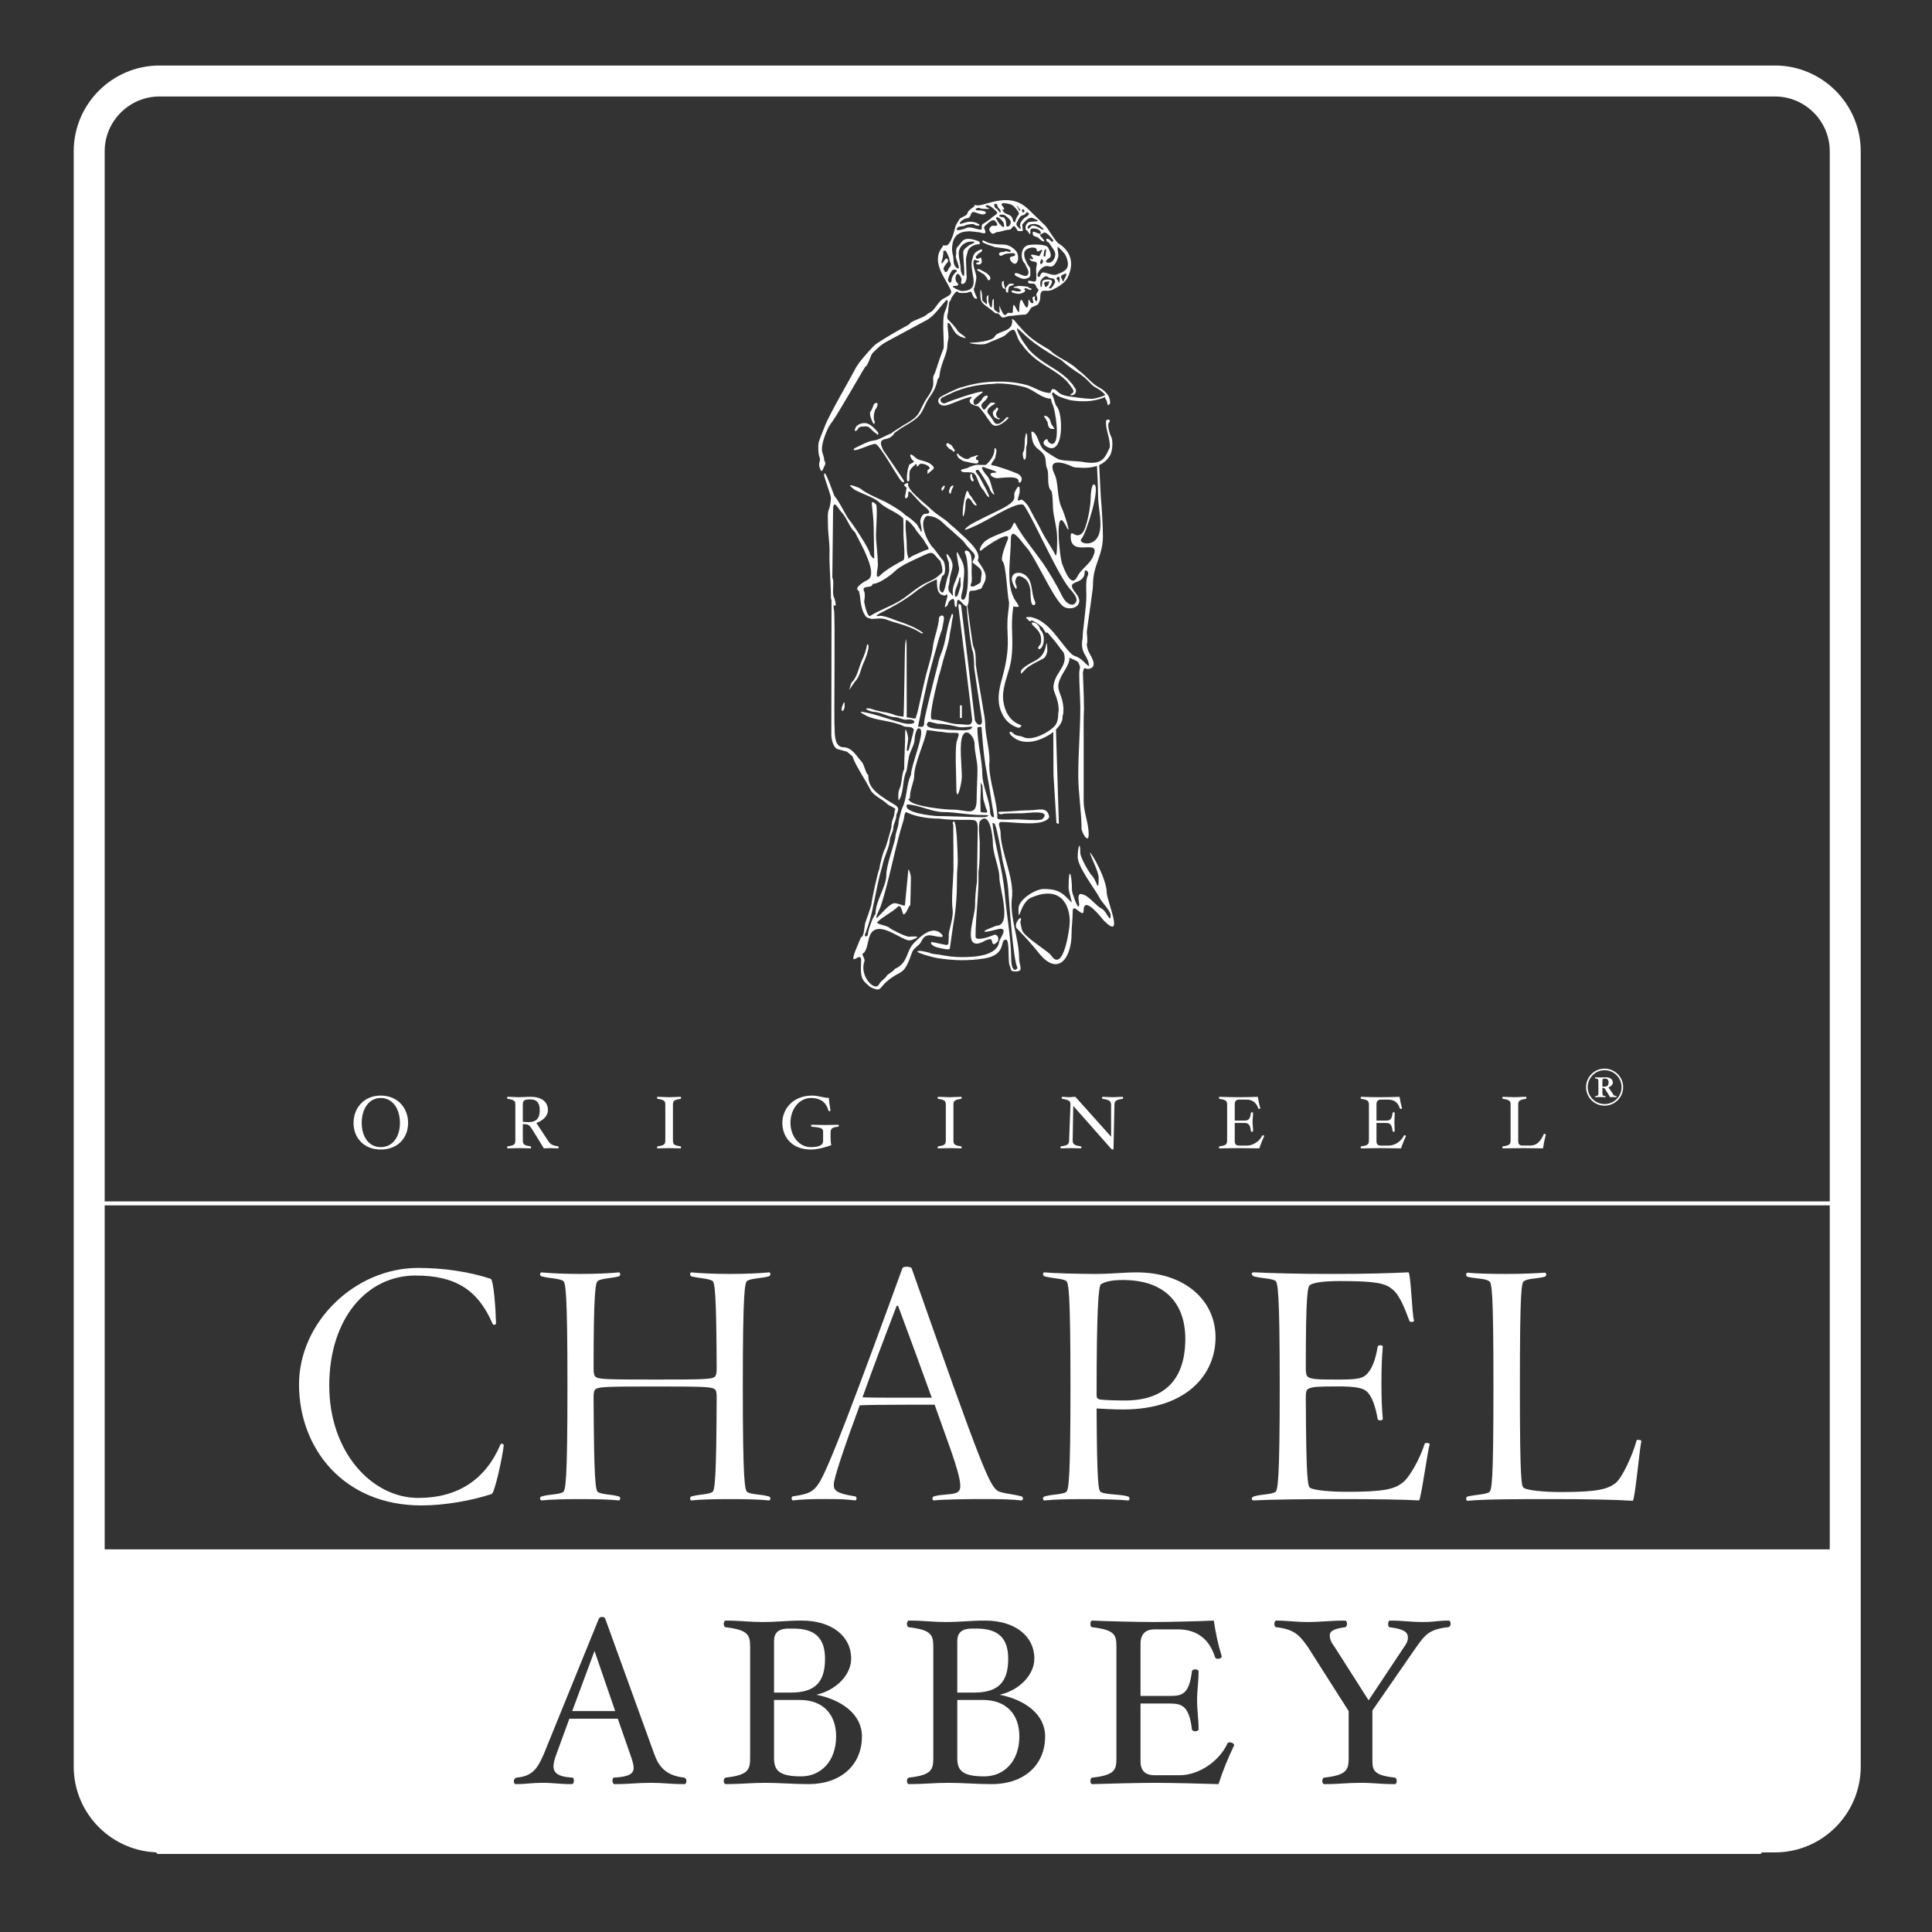 <?xml version="1.0" encoding="UTF-8" standalone="no"?>
<svg
   xmlns:dc="http://purl.org/dc/elements/1.1/"
   xmlns:cc="http://creativecommons.org/ns#"
   xmlns:rdf="http://www.w3.org/1999/02/22-rdf-syntax-ns#"
   xmlns:svg="http://www.w3.org/2000/svg"
   xmlns="http://www.w3.org/2000/svg"
   viewBox="0 0 41.573 41.573"
   height="41.573"
   width="41.573"
   xml:space="preserve"
   version="1.1"
   id="svg2"><rect x="0" y="0" width="41.573" height="41.573" fill="#333333" stroke="none"/><defs
     id="defs6"><clipPath
       id="clipPath16"
       clipPathUnits="userSpaceOnUse"><path
         id="path18"
         d="m 0,31.18 31.18,0 L 31.18,0 0,0 0,31.18 Z" /></clipPath><clipPath
       id="clipPath282"
       clipPathUnits="userSpaceOnUse"><path
         id="path284"
         d="m 0,31.18 31.18,0 L 31.18,0 0,0 0,31.18 Z" /></clipPath></defs><g
     transform="matrix(1.333,0,0,-1.333,0,41.573)"
     id="g10"><g
       id="g12"><g
         clip-path="url(#clipPath16)"
         id="g14"><g
           transform="translate(7.936,7.07)"
           id="g20"><path
             id="path22"
             style="fill:#ffffff;fill-opacity:1;fill-rule:nonzero;stroke:none"
             d="m 0,0 c -0.314,-0.104 -0.752,-0.184 -1.133,-0.184 -1.262,0 -1.976,0.926 -1.976,1.952 0,1.005 0.9,1.882 1.924,1.882 0.407,0 0.826,-0.062 1.168,-0.175 C 0.036,3.461 0.067,2.943 0.071,2.76 0.077,2.725 0.02,2.725 0.016,2.748 -0.223,3.301 -0.588,3.527 -1.23,3.527 c -0.779,0 -1.391,-0.689 -1.391,-1.777 0,-1.074 0.689,-1.813 1.436,-1.813 0.644,0 1.087,0.301 1.325,0.856 C 0.144,0.82 0.201,0.82 0.195,0.777 0.175,0.598 0.05,0.016 0,0" /></g><g
           transform="translate(11.781,6.988)"
           id="g24"><path
             id="path26"
             style="fill:#ffffff;fill-opacity:1;fill-rule:nonzero;stroke:none"
             d="m 0,0 c -0.273,0 -0.475,-0.006 -0.619,-0.021 -0.026,0 -0.035,0.058 0.006,0.066 0.129,0.035 0.261,0.027 0.329,0.068 0.042,0.022 0.067,0.182 0.072,1.524 0,0.078 -0.005,0.127 -0.042,0.144 -0.06,0.032 -0.199,0.037 -0.951,0.037 -0.751,0 -0.891,-0.005 -0.952,-0.037 C -2.193,1.764 -2.199,1.715 -2.199,1.637 -2.193,0.295 -2.168,0.135 -2.127,0.113 -2.06,0.072 -1.926,0.08 -1.797,0.045 -1.755,0.037 -1.766,-0.021 -1.791,-0.021 -1.938,-0.006 -2.137,0 -2.41,0 c -0.272,0 -0.488,-0.006 -0.627,-0.021 -0.031,0 -0.041,0.058 0.005,0.066 0.124,0.035 0.272,0.027 0.339,0.068 0.042,0.028 0.072,0.162 0.072,1.705 0,1.549 -0.03,1.682 -0.072,1.707 -0.067,0.038 -0.215,0.038 -0.339,0.069 -0.046,0.011 -0.036,0.066 -0.005,0.066 0.139,-0.014 0.355,-0.025 0.627,-0.025 0.273,0 0.472,0.011 0.619,0.025 0.025,0 0.036,-0.055 -0.006,-0.066 C -1.926,3.563 -2.06,3.563 -2.127,3.525 -2.168,3.506 -2.199,3.35 -2.199,2.111 c 0,-0.072 0.006,-0.123 0.042,-0.144 0.061,-0.033 0.201,-0.037 0.952,-0.037 0.752,0 0.891,0.004 0.951,0.037 0.037,0.021 0.042,0.072 0.042,0.144 -0.005,1.239 -0.03,1.395 -0.072,1.414 -0.068,0.038 -0.2,0.038 -0.329,0.069 C -0.654,3.605 -0.645,3.66 -0.619,3.66 -0.475,3.646 -0.273,3.635 0,3.635 0.273,3.635 0.488,3.646 0.633,3.66 0.66,3.66 0.669,3.605 0.623,3.594 0.499,3.563 0.35,3.563 0.283,3.525 0.242,3.5 0.21,3.367 0.21,1.818 0.21,0.275 0.242,0.141 0.283,0.113 0.35,0.072 0.499,0.08 0.623,0.045 0.669,0.037 0.66,-0.021 0.633,-0.021 0.488,-0.006 0.273,0 0,0" /></g><g
           transform="translate(14.501,10.098)"
           id="g28"><path
             id="path30"
             style="fill:#ffffff;fill-opacity:1;fill-rule:nonzero;stroke:none"
             d="m 0,0 c -0.007,0.021 -0.027,0.014 -0.031,0 -0.187,-0.49 -0.382,-1.004 -0.547,-1.467 0.14,-0.006 0.366,-0.006 0.752,-0.006 l 0.366,0 C 0.354,-0.957 0.164,-0.438 0,0 m 1.378,-3.109 c -0.277,0 -0.664,-0.006 -0.803,-0.022 -0.031,0 -0.035,0.059 0.005,0.067 0.124,0.035 0.298,0.023 0.366,0.06 0.067,0.037 0.109,0.096 -0.103,0.699 -0.081,0.225 -0.17,0.473 -0.257,0.719 l -0.412,0 c -0.437,0 -0.669,-0.004 -0.797,-0.01 -0.243,-0.658 -0.419,-1.177 -0.419,-1.281 0,-0.092 0.043,-0.141 0.335,-0.187 0.048,-0.002 0.036,-0.067 0.011,-0.067 -0.145,0.016 -0.195,0.022 -0.475,0.022 -0.273,0 -0.391,-0.006 -0.529,-0.022 -0.026,0 -0.036,0.065 0.006,0.067 0.261,0.035 0.323,0.084 0.401,0.193 0.153,0.209 0.644,1.523 1.359,3.488 0.015,0.037 0.138,0.026 0.149,0 C 1.337,-2.57 1.47,-2.898 1.61,-2.98 1.677,-3.018 1.857,-3.029 1.981,-3.064 2.027,-3.072 2.018,-3.131 1.987,-3.131 1.848,-3.115 1.651,-3.109 1.378,-3.109" /></g><g
           transform="translate(18.125,10.525)"
           id="g32"><path
             id="path34"
             style="fill:#ffffff;fill-opacity:1;fill-rule:nonzero;stroke:none"
             d="m 0,0 c -0.197,0 -0.283,-0.031 -0.351,-0.066 -0.042,-0.026 -0.072,-0.414 -0.072,-1.788 0,-0.037 0.006,-0.062 0.042,-0.072 0.062,-0.013 0.251,-0.019 0.416,-0.019 0.669,0 0.974,0.369 0.974,0.996 C 1.009,-0.396 0.699,0 0,0 m 0.004,-2.09 c -0.144,0 -0.334,0.01 -0.427,0.016 0.006,-1.256 0.03,-1.328 0.072,-1.35 0.068,-0.041 0.305,-0.033 0.427,-0.068 0.046,-0.008 0.037,-0.067 0.012,-0.067 -0.146,0.016 -0.449,0.022 -0.722,0.022 -0.272,0 -0.489,-0.006 -0.632,-0.022 -0.027,0 -0.036,0.059 0.01,0.067 0.124,0.035 0.272,0.027 0.339,0.068 0.042,0.028 0.072,0.162 0.072,1.705 0,1.549 -0.03,1.682 -0.072,1.707 -0.067,0.037 -0.215,0.037 -0.339,0.069 -0.046,0.011 -0.037,0.066 -0.01,0.066 0.143,-0.014 0.544,-0.025 0.818,-0.025 0.278,0 0.452,0.025 0.674,0.025 0.777,0 1.271,-0.453 1.271,-1.049 0,-0.597 -0.463,-1.164 -1.493,-1.164" /></g><g
           transform="translate(22.907,6.967)"
           id="g36"><path
             id="path38"
             style="fill:#ffffff;fill-opacity:1;fill-rule:nonzero;stroke:none"
             d="m 0,0 c -0.293,0.016 -0.721,0.021 -1.297,0.021 -0.577,0 -1.075,-0.005 -1.368,-0.021 -0.059,0 -0.036,0.059 0.004,0.066 0.125,0.036 0.272,0.028 0.34,0.069 0.041,0.027 0.072,0.162 0.072,1.705 0,1.549 -0.031,1.681 -0.072,1.707 -0.068,0.037 -0.215,0.037 -0.34,0.068 -0.04,0.012 -0.063,0.067 -0.004,0.067 0.293,-0.014 0.693,-0.026 1.265,-0.026 0.578,0 0.937,0.012 1.23,0.026 0.037,-0.02 0.058,-0.68 0.087,-0.774 0.017,-0.033 -0.066,-0.033 -0.071,-0.013 -0.083,0.224 -0.169,0.437 -0.284,0.519 -0.107,0.088 -0.247,0.127 -0.823,0.127 -0.288,0 -0.427,-0.023 -0.495,-0.061 -0.041,-0.025 -0.072,-0.109 -0.072,-1.347 0,-0.072 0.006,-0.123 0.042,-0.145 0.067,-0.033 0.145,-0.037 0.489,-0.037 0.283,0 0.371,0.016 0.438,0.072 0.103,0.09 0.159,0.262 0.19,0.452 0.005,0.043 0.084,0.035 0.084,0.007 -0.012,-0.142 -0.022,-0.308 -0.022,-0.587 0,-0.274 0.01,-0.438 0.022,-0.581 0,-0.025 -0.079,-0.037 -0.084,0.006 C -0.7,1.498 -0.756,1.684 -0.848,1.762 -0.911,1.818 -1.045,1.84 -1.297,1.84 -1.641,1.84 -1.719,1.834 -1.786,1.803 -1.822,1.785 -1.828,1.736 -1.828,1.658 c 0.006,-1.342 0.031,-1.429 0.072,-1.457 0.068,-0.037 0.311,-0.062 0.599,-0.062 0.591,0 0.757,0.043 0.889,0.146 0.114,0.08 0.289,0.401 0.36,0.633 C 0.099,0.932 0.181,0.932 0.171,0.9 0.14,0.809 0.031,0.016 0,0" /></g><g
           transform="translate(26.357,6.961)"
           id="g40"><path
             id="path42"
             style="fill:#ffffff;fill-opacity:1;fill-rule:nonzero;stroke:none"
             d="m 0,0 c -0.293,0.018 -0.722,0.027 -1.298,0.027 -0.57,0 -1.074,0 -1.369,-0.027 -0.026,0 -0.036,0.059 0.004,0.07 0.131,0.03 0.279,0.03 0.342,0.067 0.047,0.025 0.072,0.158 0.072,1.709 0,1.543 -0.025,1.681 -0.072,1.701 -0.063,0.043 -0.211,0.037 -0.342,0.068 -0.04,0.01 -0.03,0.067 -0.004,0.067 0.139,-0.014 0.355,-0.02 0.629,-0.02 0.288,0 0.487,0.012 0.618,0.02 0.03,0 0.035,-0.057 -0.007,-0.067 C -1.551,3.584 -1.688,3.59 -1.755,3.547 -1.797,3.527 -1.822,3.389 -1.822,1.846 c 0,-1.551 0.025,-1.617 0.067,-1.641 0.067,-0.037 0.313,-0.064 0.598,-0.064 0.592,0 0.75,0.047 0.879,0.144 C -0.17,0.371 0,0.742 0.062,0.975 0.067,0.992 0.148,0.984 0.139,0.959 0.112,0.865 0.037,0.021 0,0" /></g><g
           transform="translate(6.146,13.463)"
           id="g44"><path
             id="path46"
             style="fill:#ffffff;fill-opacity:1;fill-rule:nonzero;stroke:none"
             d="m 0,0 c -0.195,0 -0.307,-0.18 -0.307,-0.402 0,-0.221 0.112,-0.391 0.307,-0.391 0.196,0 0.31,0.17 0.31,0.391 C 0.31,-0.18 0.196,0 0,0 m 0,-0.832 c -0.273,0 -0.439,0.189 -0.439,0.43 0,0.238 0.166,0.441 0.439,0.441 0.276,0 0.442,-0.203 0.442,-0.441 0,-0.241 -0.166,-0.43 -0.442,-0.43" /></g><g
           transform="translate(8.56,13.441)"
           id="g48"><path
             id="path50"
             style="fill:#ffffff;fill-opacity:1;fill-rule:nonzero;stroke:none"
             d="m 0,0 c -0.117,0 -0.12,-0.031 -0.12,-0.094 l 0,-0.267 c 0.028,-0.004 0.054,-0.006 0.089,-0.006 0.135,0 0.184,0.066 0.184,0.193 C 0.153,-0.074 0.117,0 0,0 m 0.449,-0.791 c -0.041,0 -0.095,0.004 -0.121,0.004 -0.035,0 -0.074,-0.004 -0.109,-0.004 L 0.038,-0.496 C -0.017,-0.41 -0.027,-0.4 -0.12,-0.4 l 0,-0.256 c 0,-0.063 0.009,-0.088 0.126,-0.102 0.004,-0.004 0.008,-0.008 0.008,-0.017 0,-0.012 -0.004,-0.016 -0.008,-0.016 -0.08,0 -0.111,0.004 -0.186,0.004 -0.074,0 -0.104,-0.004 -0.184,-0.004 -0.007,0 -0.01,0.004 -0.01,0.016 0,0.009 0.003,0.013 0.01,0.017 0.116,0.014 0.123,0.039 0.123,0.102 l 0,0.562 c 0,0.063 -0.007,0.086 -0.123,0.102 -0.007,0 -0.01,0.008 -0.01,0.015 0,0.01 0.003,0.018 0.01,0.018 0.08,0 0.11,-0.006 0.184,-0.006 0.075,0 0.106,0.006 0.186,0.006 0.184,0 0.279,-0.086 0.279,-0.215 0,-0.094 -0.078,-0.168 -0.187,-0.207 l 0.193,-0.293 c 0.021,-0.033 0.053,-0.072 0.158,-0.084 0.006,-0.004 0.009,-0.008 0.009,-0.017 0,-0.012 -0.003,-0.016 -0.009,-0.016" /></g><g
           transform="translate(10.986,12.65)"
           id="g52"><path
             id="path54"
             style="fill:#ffffff;fill-opacity:1;fill-rule:nonzero;stroke:none"
             d="M 0,0 C -0.079,0 -0.111,0.004 -0.184,0.004 -0.26,0.004 -0.29,0 -0.371,0 -0.375,0 -0.38,0.004 -0.38,0.016 c 0,0.009 0.005,0.013 0.009,0.017 0.117,0.014 0.125,0.039 0.125,0.102 l 0,0.562 c 0,0.063 -0.008,0.086 -0.125,0.102 -0.004,0 -0.009,0.008 -0.009,0.015 0,0.01 0.005,0.018 0.009,0.018 0.081,0 0.111,-0.006 0.187,-0.006 0.073,0 0.105,0.006 0.184,0.006 0.006,0 0.008,-0.008 0.008,-0.018 C 0.008,0.807 0.006,0.799 0,0.799 -0.117,0.783 -0.123,0.76 -0.123,0.697 l 0,-0.562 C -0.123,0.072 -0.117,0.047 0,0.033 0.006,0.029 0.008,0.025 0.008,0.016 0.008,0.004 0.006,0 0,0" /></g><g
           transform="translate(13.531,13)"
           id="g56"><path
             id="path58"
             style="fill:#ffffff;fill-opacity:1;fill-rule:nonzero;stroke:none"
             d="m 0,0 c -0.115,-0.012 -0.123,-0.041 -0.123,-0.102 l 0,-0.068 c 0,-0.074 0.004,-0.101 0.012,-0.127 -0.094,-0.039 -0.232,-0.072 -0.334,-0.072 -0.307,0 -0.457,0.209 -0.457,0.43 0,0.234 0.181,0.441 0.482,0.441 0.104,0 0.18,-0.037 0.268,-0.037 0.006,-0.069 0.016,-0.141 0.027,-0.203 0,-0.006 -0.01,-0.012 -0.02,-0.012 -0.007,0 -0.011,0.002 -0.013,0.012 -0.035,0.127 -0.125,0.201 -0.282,0.201 -0.191,0 -0.331,-0.18 -0.331,-0.402 0,-0.215 0.142,-0.391 0.326,-0.391 0.105,0 0.201,0.019 0.201,0.098 l 0,0.158 c 0,0.056 -0.063,0.062 -0.186,0.074 -0.004,0 -0.008,0.008 -0.008,0.016 0,0.011 0.004,0.015 0.008,0.015 0.08,0 0.157,-0.004 0.233,-0.004 0.072,0 0.12,0.004 0.197,0.004 0.006,0 0.01,-0.004 0.01,-0.015 C 0.01,0.008 0.006,0.002 0,0" /></g><g
           transform="translate(15.514,12.65)"
           id="g60"><path
             id="path62"
             style="fill:#ffffff;fill-opacity:1;fill-rule:nonzero;stroke:none"
             d="M 0,0 C -0.078,0 -0.11,0.004 -0.184,0.004 -0.257,0.004 -0.289,0 -0.368,0 c -0.006,0 -0.011,0.004 -0.011,0.016 0,0.009 0.005,0.013 0.011,0.017 0.114,0.014 0.122,0.039 0.122,0.102 l 0,0.562 c 0,0.063 -0.008,0.086 -0.122,0.102 -0.006,0 -0.011,0.008 -0.011,0.015 0,0.01 0.005,0.018 0.011,0.018 0.079,0 0.111,-0.006 0.184,-0.006 0.074,0 0.106,0.006 0.184,0.006 0.006,0 0.01,-0.008 0.01,-0.018 C 0.01,0.807 0.006,0.799 0,0.799 -0.115,0.783 -0.123,0.76 -0.123,0.697 l 0,-0.562 C -0.123,0.072 -0.115,0.047 0,0.033 0.006,0.029 0.01,0.025 0.01,0.016 0.01,0.004 0.006,0 0,0" /></g><g
           transform="translate(18.121,13.449)"
           id="g64"><path
             id="path66"
             style="fill:#ffffff;fill-opacity:1;fill-rule:nonzero;stroke:none"
             d="m 0,0 c -0.117,-0.016 -0.131,-0.039 -0.131,-0.102 l -0.015,-0.705 c 0,-0.007 -0.005,-0.011 -0.013,-0.011 -0.009,0 -0.015,0.004 -0.02,0.007 l -0.617,0.698 -0.009,-0.551 c -0.002,-0.063 0.018,-0.088 0.132,-0.102 0.006,-0.004 0.008,-0.007 0.008,-0.017 0,-0.012 -0.002,-0.016 -0.008,-0.016 -0.061,0 -0.109,0.004 -0.165,0.004 -0.058,0 -0.1,-0.004 -0.156,-0.004 -0.005,0 -0.009,0.004 -0.009,0.016 0,0.01 0.004,0.013 0.01,0.017 0.116,0.014 0.13,0.039 0.13,0.102 l 0.022,0.562 c 0.002,0.063 -0.016,0.086 -0.134,0.102 -0.004,0 -0.008,0.008 -0.008,0.016 0,0.009 0.004,0.017 0.011,0.017 0.04,0 0.075,-0.006 0.109,-0.006 0.042,0 0.058,0.006 0.101,0.006 l 0.577,-0.644 0,0.509 c 0,0.063 -0.022,0.086 -0.136,0.102 -0.006,0 -0.01,0.004 -0.01,0.016 0,0.009 0.004,0.017 0.01,0.017 0.061,0 0.107,-0.006 0.163,-0.006 0.059,0 0.101,0.006 0.158,0.006 0.005,0 0.009,-0.006 0.009,-0.017 C 0.009,0.004 0.004,0 0,0" /></g><g
           transform="translate(20.328,12.65)"
           id="g68"><path
             id="path70"
             style="fill:#ffffff;fill-opacity:1;fill-rule:nonzero;stroke:none"
             d="m 0,0 c -0.075,0.002 -0.242,0.004 -0.32,0.004 -0.081,0 -0.245,-0.002 -0.322,-0.004 -0.004,0 -0.009,0.004 -0.009,0.016 0,0.009 0.005,0.013 0.009,0.017 0.115,0.014 0.123,0.039 0.123,0.102 l 0,0.562 c 0,0.063 -0.008,0.086 -0.123,0.102 -0.004,0 -0.009,0.008 -0.009,0.015 0,0.01 0.005,0.018 0.009,0.018 0.077,-0.004 0.229,-0.006 0.309,-0.006 0.08,0 0.234,0.002 0.31,0.006 C -0.014,0.768 -0.002,0.717 0.016,0.648 0.019,0.641 0.009,0.637 -0.005,0.637 c -0.006,0 -0.011,0.004 -0.011,0.008 -0.037,0.111 -0.115,0.142 -0.19,0.142 l -0.121,0 c -0.032,0 -0.069,-0.016 -0.069,-0.072 l 0,-0.266 0.151,0 c 0.061,0 0.097,0.008 0.11,0.125 0,0.006 0.007,0.008 0.017,0.008 0.009,0 0.018,-0.002 0.018,-0.008 0,-0.06 -0.008,-0.092 -0.008,-0.148 0,-0.055 0.008,-0.088 0.008,-0.147 0,-0.008 -0.009,-0.011 -0.018,-0.011 -0.01,0 -0.017,0.003 -0.017,0.011 -0.013,0.116 -0.049,0.131 -0.11,0.131 l -0.151,0 0,-0.297 c 0,-0.058 0.037,-0.068 0.069,-0.068 l 0.13,0 c 0.093,0 0.2,0.066 0.245,0.162 0.001,0.004 0.006,0.004 0.01,0.004 0.012,0 0.023,-0.008 0.021,-0.014 C 0.048,0.131 0.025,0.072 0,0" /></g><g
           transform="translate(22.617,12.65)"
           id="g72"><path
             id="path74"
             style="fill:#ffffff;fill-opacity:1;fill-rule:nonzero;stroke:none"
             d="m 0,0 c -0.075,0.002 -0.242,0.004 -0.322,0.004 -0.079,0 -0.245,-0.002 -0.322,-0.004 -0.004,0 -0.008,0.004 -0.008,0.016 0,0.009 0.004,0.013 0.008,0.017 0.117,0.014 0.125,0.039 0.125,0.102 l 0,0.562 c 0,0.063 -0.008,0.086 -0.125,0.102 -0.004,0 -0.008,0.008 -0.008,0.015 0,0.01 0.004,0.018 0.008,0.018 0.077,-0.004 0.231,-0.006 0.309,-0.006 0.081,0 0.234,0.002 0.31,0.006 0.011,-0.064 0.021,-0.115 0.04,-0.184 0.003,-0.007 -0.006,-0.011 -0.02,-0.011 -0.007,0 -0.011,0.004 -0.015,0.008 -0.033,0.111 -0.111,0.142 -0.188,0.142 l -0.121,0 c -0.031,0 -0.068,-0.016 -0.068,-0.072 l 0,-0.266 0.151,0 c 0.062,0 0.096,0.008 0.109,0.125 0,0.006 0.009,0.008 0.017,0.008 0.01,0 0.017,-0.002 0.017,-0.008 0,-0.06 -0.005,-0.092 -0.005,-0.148 0,-0.055 0.005,-0.088 0.005,-0.147 0,-0.008 -0.007,-0.011 -0.017,-0.011 -0.008,0 -0.017,0.003 -0.017,0.011 C -0.15,0.395 -0.184,0.41 -0.246,0.41 l -0.151,0 0,-0.297 c 0,-0.058 0.037,-0.068 0.068,-0.068 l 0.131,0 c 0.095,0 0.199,0.066 0.244,0.162 0.002,0.004 0.006,0.004 0.011,0.004 0.013,0 0.025,-0.008 0.021,-0.014 C 0.048,0.131 0.023,0.072 0,0" /></g><g
           transform="translate(24.908,12.65)"
           id="g76"><path
             id="path78"
             style="fill:#ffffff;fill-opacity:1;fill-rule:nonzero;stroke:none"
             d="m 0,0 c -0.075,0.002 -0.246,0.004 -0.325,0.004 -0.079,0 -0.247,-0.002 -0.322,-0.004 -0.005,0 -0.009,0.004 -0.009,0.016 0,0.009 0.004,0.013 0.009,0.017 0.116,0.014 0.124,0.039 0.124,0.102 l 0,0.562 c 0,0.063 -0.008,0.086 -0.124,0.102 -0.005,0 -0.009,0.008 -0.009,0.015 0,0.01 0.004,0.018 0.009,0.018 0.079,0 0.112,-0.006 0.184,-0.006 0.075,0 0.106,0.006 0.185,0.006 0.007,0 0.01,-0.008 0.01,-0.018 0,-0.007 -0.003,-0.015 -0.01,-0.015 C -0.393,0.783 -0.4,0.76 -0.4,0.697 l 0,-0.584 c 0,-0.058 0.038,-0.068 0.069,-0.068 l 0.118,0 c 0.126,0 0.178,0.08 0.227,0.187 10e-4,0.002 0.006,0.002 0.01,0.002 0.013,0 0.022,-0.009 0.021,-0.015 C 0.024,0.139 0.014,0.086 0,0" /></g><g
           transform="translate(29.702,11.73)"
           id="g80"><path
             id="path82"
             style="fill:#ffffff;fill-opacity:1;fill-rule:nonzero;stroke:none"
             d="m 0,0 -28.223,0 c -0.016,0 -0.032,0.016 -0.032,0.031 0,0.02 0.016,0.033 0.032,0.033 L 0,0.064 C 0.016,0.064 0.031,0.051 0.031,0.031 0.031,0.016 0.016,0 0,0" /></g><g
           transform="translate(29.702,6.115)"
           id="g84"><path
             id="path86"
             style="fill:#ffffff;fill-opacity:1;fill-rule:nonzero;stroke:none"
             d="m 0,0 -28.223,0 c -0.016,0 -0.032,0.014 -0.032,0.031 0,0.018 0.016,0.03 0.032,0.03 L 0,0.061 c 0.016,0 0.031,-0.012 0.031,-0.03 C 0.031,0.014 0.016,0 0,0" /></g><g
           transform="translate(25.905,13.777)"
           id="g88"><path
             id="path90"
             style="fill:#ffffff;fill-opacity:1;fill-rule:nonzero;stroke:none"
             d="m 0,0 c -0.025,0 -0.038,-0.006 -0.038,-0.035 l 0,-0.096 0.024,0 c 0.056,0 0.076,0.02 0.076,0.067 C 0.062,-0.025 0.046,0 0,0 m 0.187,-0.301 c -0.014,0 -0.041,0.002 -0.051,0.002 -0.015,0 -0.033,-0.002 -0.049,-0.002 L 0.02,-0.193 C 0,-0.158 -0.006,-0.15 -0.038,-0.15 l 0,-0.084 c 0,-0.032 0.002,-0.045 0.05,-0.051 10e-4,0 0.003,-0.006 0.003,-0.008 0,-0.006 -0.002,-0.008 -0.003,-0.008 -0.034,0 -0.045,0.002 -0.083,0.002 -0.037,0 -0.05,-0.002 -0.082,-0.002 -0.002,0 -0.005,0.002 -0.005,0.008 0,0.002 0.003,0.008 0.005,0.008 0.048,0.006 0.05,0.019 0.05,0.051 l 0,0.187 c 0,0.031 -0.002,0.043 -0.05,0.049 -0.002,0 -0.005,0.008 -0.005,0.01 0,0.006 0.003,0.008 0.005,0.008 0.032,0 0.048,-0.002 0.087,-0.002 0.03,0 0.046,0.002 0.079,0.002 0.074,0 0.117,-0.032 0.117,-0.084 0,-0.034 -0.028,-0.061 -0.07,-0.079 L 0.126,-0.24 c 0.015,-0.028 0.025,-0.039 0.063,-0.045 0.002,0 0.003,-0.002 0.003,-0.008 0,-0.006 -0.003,-0.008 -0.005,-0.008 m -0.19,0.436 c -0.15,0 -0.272,-0.123 -0.272,-0.274 0,-0.152 0.122,-0.273 0.272,-0.273 0.151,0 0.274,0.121 0.274,0.273 0,0.151 -0.123,0.274 -0.274,0.274 m 0,-0.573 c -0.166,0 -0.299,0.135 -0.299,0.299 0,0.164 0.133,0.299 0.299,0.299 0.165,0 0.3,-0.135 0.3,-0.299 0,-0.164 -0.135,-0.299 -0.3,-0.299" /></g><g
           transform="translate(12.91,3.746)"
           id="g92"><path
             id="path94"
             style="fill:#ffffff;fill-opacity:1;fill-rule:nonzero;stroke:none"
             d="m 0,0 -0.415,0 0,-0.936 c 0,-0.191 0.068,-0.298 0.436,-0.298 0.319,0 0.566,0.244 0.566,0.646 C 0.587,-0.23 0.375,0 0,0" /></g><g
           transform="translate(16.275,4.412)"
           id="g96"><path
             id="path98"
             style="fill:#ffffff;fill-opacity:1;fill-rule:nonzero;stroke:none"
             d="m 0,0 c 0,0.318 -0.148,0.486 -0.508,0.486 l -0.075,0 c -0.179,0 -0.239,-0.078 -0.239,-0.203 l 0,-0.83 0.272,0 C -0.148,-0.547 0,-0.367 0,0" /></g><g
           transform="translate(9.237,3.566)"
           id="g100"><path
             id="path102"
             style="fill:#ffffff;fill-opacity:1;fill-rule:nonzero;stroke:none"
             d="M 0,0 0.694,0 0.36,0.971 0,0 Z" /></g><g
           transform="translate(13.318,4.412)"
           id="g104"><path
             id="path106"
             style="fill:#ffffff;fill-opacity:1;fill-rule:nonzero;stroke:none"
             d="m 0,0 c 0,0.318 -0.148,0.486 -0.508,0.486 l -0.077,0 c -0.179,0 -0.238,-0.078 -0.238,-0.203 l 0,-0.83 0.273,0 C -0.148,-0.547 0,-0.367 0,0" /></g><g
           transform="translate(15.865,3.746)"
           id="g108"><path
             id="path110"
             style="fill:#ffffff;fill-opacity:1;fill-rule:nonzero;stroke:none"
             d="m 0,0 -0.412,0 0,-0.936 c 0,-0.191 0.067,-0.298 0.435,-0.298 0.321,0 0.567,0.244 0.567,0.646 C 0.59,-0.23 0.377,0 0,0" /></g><g
           transform="translate(23.375,4.92)"
           id="g112"><path
             id="path114"
             style="fill:#ffffff;fill-opacity:1;fill-rule:nonzero;stroke:none"
             d="m 0,0 c -0.301,-0.033 -0.366,-0.117 -0.512,-0.32 l -0.709,-1.024 0,-0.765 c 0,-0.192 -0.006,-0.278 0.363,-0.319 0.017,-0.004 0.03,-0.023 0.03,-0.052 0,-0.032 -0.013,-0.053 -0.03,-0.053 -0.249,0 -0.321,0.021 -0.558,0.021 -0.23,0 -0.333,-0.021 -0.584,-0.021 -0.015,0 -0.03,0.021 -0.03,0.053 0,0.029 0.015,0.048 0.03,0.052 0.369,0.041 0.396,0.127 0.396,0.319 l 0,0.755 -0.658,1.034 c -0.129,0.181 -0.21,0.287 -0.512,0.32 -0.015,0 -0.03,0.023 -0.03,0.055 0,0.027 0.015,0.052 0.03,0.052 0.182,0 0.311,-0.023 0.512,-0.023 0.205,0 0.349,0.023 0.6,0.023 0.019,0 0.031,-0.025 0.031,-0.052 C -1.631,0.023 -1.646,0 -1.662,0 c -0.186,-0.025 -0.247,-0.066 -0.247,-0.127 0,-0.082 0.03,-0.123 0.079,-0.193 l 0.548,-0.86 0.572,0.86 c 0.042,0.058 0.062,0.099 0.062,0.152 0,0.09 -0.065,0.139 -0.296,0.168 -0.016,0 -0.023,0.023 -0.023,0.055 0,0.027 0.011,0.052 0.03,0.052 0.22,0 0.322,-0.023 0.535,-0.023 0.194,0 0.216,0.023 0.416,0.023 0.016,0 0.028,-0.025 0.028,-0.052 C 0.042,0.023 0.019,0 0,0 m -3.705,-2.533 c -0.238,0.008 -0.767,0.021 -1.022,0.021 -0.25,0 -0.777,-0.013 -1.015,-0.021 -0.021,0 -0.031,0.021 -0.031,0.053 0,0.029 0.01,0.048 0.031,0.052 0.368,0.041 0.389,0.127 0.389,0.319 l 0,1.789 c 0,0.195 -0.021,0.275 -0.389,0.32 -0.021,0 -0.031,0.023 -0.031,0.055 0,0.027 0.01,0.052 0.031,0.052 0.238,-0.011 0.728,-0.023 0.979,-0.023 0.254,0 0.742,0.012 0.982,0.023 0.031,-0.207 0.065,-0.369 0.126,-0.572 0.008,-0.027 -0.023,-0.045 -0.064,-0.045 -0.023,0 -0.04,0.014 -0.042,0.026 -0.111,0.353 -0.361,0.449 -0.6,0.449 l -0.384,0 c -0.099,0 -0.219,-0.043 -0.219,-0.231 l 0,-0.843 0.478,0 c 0.198,0 0.306,0.029 0.352,0.398 0,0.016 0.025,0.031 0.053,0.031 0.027,0 0.054,-0.015 0.054,-0.031 0,-0.191 -0.024,-0.291 -0.024,-0.469 0,-0.179 0.024,-0.279 0.024,-0.468 0,-0.018 -0.027,-0.032 -0.054,-0.032 -0.028,0 -0.053,0.014 -0.053,0.032 -0.046,0.369 -0.154,0.416 -0.352,0.416 l -0.478,0 0,-0.934 c 0,-0.186 0.12,-0.223 0.219,-0.223 l 0.415,0 c 0.298,0 0.634,0.215 0.772,0.518 0.009,0.01 0.021,0.012 0.036,0.012 0.041,0 0.076,-0.03 0.068,-0.049 -0.099,-0.211 -0.176,-0.391 -0.251,-0.625 m -3.66,0 c -0.25,0 -0.463,0.021 -0.698,0.021 -0.235,0 -0.39,-0.021 -0.641,-0.021 -0.015,0 -0.031,0.021 -0.031,0.053 0,0.029 0.016,0.048 0.031,0.052 0.368,0.041 0.395,0.127 0.395,0.319 l 0,1.789 c 0,0.195 -0.027,0.275 -0.395,0.32 -0.015,0 -0.031,0.023 -0.031,0.055 0,0.027 0.016,0.052 0.031,0.052 0.251,0 0.368,-0.023 0.602,-0.023 0.237,0 0.379,0.023 0.631,0.023 0.475,0 0.793,-0.246 0.793,-0.615 0,-0.262 -0.246,-0.513 -0.56,-0.582 0.41,-0.082 0.734,-0.316 0.734,-0.672 0,-0.467 -0.344,-0.771 -0.861,-0.771 m -2.957,0 c -0.25,0 -0.463,0.021 -0.699,0.021 -0.234,0 -0.391,-0.021 -0.641,-0.021 -0.015,0 -0.03,0.021 -0.03,0.053 0,0.029 0.015,0.048 0.03,0.052 0.367,0.041 0.396,0.127 0.396,0.319 l 0,1.789 c 0,0.195 -0.029,0.275 -0.396,0.32 -0.015,0 -0.03,0.023 -0.03,0.055 0,0.027 0.015,0.052 0.03,0.052 0.25,0 0.367,-0.023 0.603,-0.023 0.237,0 0.379,0.023 0.629,0.023 0.475,0 0.795,-0.246 0.795,-0.615 0,-0.262 -0.247,-0.513 -0.562,-0.582 0.41,-0.082 0.736,-0.316 0.736,-0.672 0,-0.467 -0.346,-0.771 -0.861,-0.771 m -2,0 c -0.25,0 -0.332,0.021 -0.541,0.021 -0.235,0 -0.344,-0.021 -0.594,-0.021 -0.016,0 -0.031,0.021 -0.031,0.053 0,0.029 0.008,0.052 0.022,0.052 0.247,0.012 0.32,0.065 0.32,0.158 0,0.045 -0.016,0.098 -0.036,0.161 l -0.22,0.632 -0.782,0 -0.214,-0.586 c -0.024,-0.066 -0.042,-0.13 -0.042,-0.183 0,-0.1 0.067,-0.17 0.307,-0.182 0.014,0 0.022,-0.023 0.022,-0.052 0,-0.032 -0.016,-0.053 -0.031,-0.053 -0.223,0 -0.276,0.021 -0.485,0.021 -0.168,0 -0.246,-0.021 -0.424,-0.021 -0.02,0 -0.031,0.021 -0.029,0.053 0,0.029 0.029,0.048 0.043,0.052 0.266,0.022 0.342,0.157 0.44,0.379 l 0.888,2.184 c 0.008,0.019 0.027,0.031 0.053,0.031 0.031,0 0.051,-0.018 0.052,-0.031 l 0.791,-2.184 c 0.069,-0.191 0.178,-0.346 0.483,-0.379 0.014,-0.004 0.036,-0.023 0.036,-0.052 0,-0.032 -0.014,-0.053 -0.028,-0.053 m -9.602,3.789 0,-3.789 1.091,-1.127 25.875,0 1.285,1.127 0,3.789 -28.251,0 z" /></g><g
           transform="translate(16.564,24.2)"
           id="g116"><path
             id="path118"
             style="fill:#ffffff;fill-opacity:1;fill-rule:nonzero;stroke:none"
             d="M 0,0 0,0 C -0.004,0.006 -0.002,0.003 0,0" /></g><g
           transform="translate(16.773,21.075)"
           id="g120"><path
             id="path122"
             style="fill:#ffffff;fill-opacity:1;fill-rule:nonzero;stroke:none"
             d="m 0,0 c -0.019,0.017 -0.042,0.058 -0.069,0.058 -0.012,0 -0.032,0.016 -0.043,0.003 -0.041,-0.04 0.145,-0.101 0.145,-0.266 0,-0.041 0.001,-0.072 -0.023,-0.098 -0.058,-0.054 0,-0.102 0.044,-0.016 0.035,0.073 0.035,0.198 -0.029,0.262 C 0.011,-0.043 0.011,-0.016 0,0" /></g><g
           transform="translate(16.48,20.345)"
           id="g124"><path
             id="path126"
             style="fill:#ffffff;fill-opacity:1;fill-rule:nonzero;stroke:none"
             d="m 0,0 c 0,-0.045 -0.001,-0.038 0.029,-0.008 0.019,0.017 0.038,0.04 0.054,0.056 0.054,0.053 0.21,0.129 0.277,0.162 0.039,0.019 0.071,0.1 0.067,0.144 L 0.423,0.422 C 0.421,0.452 0.41,0.478 0.41,0.452 0.388,0.302 0.327,0.224 0.212,0.167 0.171,0.147 0,0.057 0,0" /></g><g
           transform="translate(16.582,24.11)"
           id="g128"><path
             id="path130"
             style="fill:#ffffff;fill-opacity:1;fill-rule:nonzero;stroke:none"
             d="M 0,0 C 0,0.016 0,0.048 -0.002,0.061 -0.004,0.063 -0.014,0.08 -0.018,0.09 -0.024,0.064 -0.039,-0.005 -0.039,-0.024 c 0,-0.045 -0.002,-0.173 -0.027,-0.196 -0.014,-0.012 0,-0.15 0.033,-0.117 0.028,0.03 0.004,0.185 0.025,0.227 C 0,-0.09 0,-0.024 0,0" /></g><g
           transform="translate(15.347,23.331)"
           id="g132"><path
             id="path134"
             style="fill:#ffffff;fill-opacity:1;fill-rule:nonzero;stroke:none"
             d="m 0,0 c -0.015,-0.016 -0.017,-0.053 -0.028,-0.065 -0.006,-0.005 0.011,-0.04 0.011,-0.042 0.01,-0.028 0.026,0.019 0.026,0.027 0,0.025 0.022,0.059 0.033,0.082 C 0.044,0.016 0.052,0.018 0.027,0.018 0.024,0.018 0.005,0.005 0,0" /></g><g
           transform="translate(15.253,23.335)"
           id="g136"><path
             id="path138"
             style="fill:#ffffff;fill-opacity:1;fill-rule:nonzero;stroke:none"
             d="M 0,0 0,0.005 C -0.001,0.008 -0.006,0.008 -0.009,0.011 -0.01,0.013 -0.01,0.013 -0.013,0.013 l -0.003,0 c -0.005,0 -0.016,-0.018 -0.025,-0.026 -0.003,-0.002 -0.008,-0.009 -0.009,-0.009 -0.002,0 -0.005,-0.008 -0.005,-0.008 l 0,-0.012 c 0,-0.008 0.005,-0.018 0.006,-0.023 0.001,-0.01 0.005,-0.002 0.008,-0.002 0.003,0 0.006,0.005 0.006,0.005 0.009,0.004 0.025,0.032 0.025,0.04 0,0.004 0.009,0.017 0.009,0.022 C -0.005,0.003 0,-0.003 0,0" /></g><g
           transform="translate(16.113,24.592)"
           id="g140"><path
             id="path142"
             style="fill:#ffffff;fill-opacity:1;fill-rule:nonzero;stroke:none"
             d="m 0,0 c 0,0.008 -0.016,0.018 -0.025,0.016 0,0 -0.022,-0.026 -0.008,-0.014 -0.006,-0.012 -0.017,-0.018 -0.02,-0.02 -0.007,-0.009 -0.019,-0.011 -0.021,-0.019 -0.005,-0.012 -0.012,-0.016 -0.012,-0.031 0,-0.017 0.004,-0.045 0.014,-0.053 0.003,-0.006 0.011,-0.014 0.012,-0.017 0.006,-0.014 0.035,-0.02 0.04,-0.024 0.013,-0.006 0.023,-0.016 0.036,-0.01 0.038,0.018 -0.032,0.018 -0.032,0.034 0,0.008 -0.013,0.02 -0.013,0.025 0,0.004 -0.006,0.036 -0.004,0.043 C -0.025,-0.057 0,-0.021 0,0" /></g><g
           transform="translate(15.412,23.919)"
           id="g144"><path
             id="path146"
             style="fill:#ffffff;fill-opacity:1;fill-rule:nonzero;stroke:none"
             d="m 0,0 c 0,0.006 0,0.009 -0.004,0.012 0,0 0,0.021 -0.006,0.002 -0.006,0.01 -0.037,0.064 -0.041,0.064 -0.004,0 -0.016,0.016 -0.016,0.016 -0.003,0 -0.013,0.004 -0.017,0.004 -0.01,0.006 -0.02,0.019 -0.033,0.019 -0.01,0 -0.016,-0.019 -0.02,-0.025 -0.008,-0.014 0.04,-0.055 0.045,-0.065 0.008,-0.006 0.029,-0.013 0.031,-0.015 0.01,-0.01 0.034,-0.026 0.045,-0.037 C -0.01,-0.031 0,-0.006 0,0" /></g><g
           transform="translate(15.572,23.74)"
           id="g148"><path
             id="path150"
             style="fill:#ffffff;fill-opacity:1;fill-rule:nonzero;stroke:none"
             d="m 0,0 c 0.021,0 0.221,-0.067 0.221,-0.012 0,0.007 -0.003,0.033 -0.006,0.033 -0.031,0 -0.033,0.012 -0.033,0.032 0,0.025 0.047,0.028 0.03,0.045 C 0.201,0.105 0.141,0.073 0.124,0.073 0.096,0.073 0.078,0.038 0.041,0.038 c -0.051,0 -0.1,0.04 -0.137,0.067 0,0.009 0,0.018 -0.014,0.018 -0.009,0 -0.017,-0.003 -0.017,-0.013 0,-0.005 0.023,-0.047 0.026,-0.052 C -0.084,0.045 -0.027,0 0,0" /></g><g
           transform="translate(15.731,23.538)"
           id="g152"><path
             id="path154"
             style="fill:#ffffff;fill-opacity:1;fill-rule:nonzero;stroke:none"
             d="m 0,0 c 0.049,-0.049 0.073,-0.191 0.132,-0.25 0.031,-0.03 0.049,-0.082 0.074,-0.106 0.112,-0.111 -0.117,0.287 -0.123,0.301 -0.024,0.045 -0.111,0.12 -0.027,0.12 0.023,0 0.191,-0.288 0.191,-0.309 0,-0.04 0.106,-0.141 0.063,-0.059 -0.034,0.071 -0.05,0.211 -0.106,0.271 -0.028,0.024 -0.162,0.2 -0.014,0.125 0.022,-0.008 0.258,-0.075 0.12,-0.075 -0.104,0 -0.034,-0.087 0.058,-0.087 0.076,0 0.344,0.051 0.344,-0.05 0,-0.078 0.125,0.054 -0.02,0.123 -0.057,0.028 -0.355,0.134 -0.404,0.134 -0.059,0 0.049,0.1 0.049,0.132 0,0.018 0.017,0.07 0.017,0.099 0,0.045 -0.036,0.062 -0.031,0.033 0,-0.117 -0.08,-0.2 -0.136,-0.256 -0.004,-0.005 -0.131,0 -0.148,0 -0.022,0 -0.124,-0.031 -0.137,-0.044 C -0.108,0.09 -0.218,0.073 -0.218,0.063 -0.218,-0.008 -0.059,0.057 0,0" /></g><g
           transform="translate(16.591,21.227)"
           id="g156"><path
             id="path158"
             style="fill:#ffffff;fill-opacity:1;fill-rule:nonzero;stroke:none"
             d="m 0,0 -0.003,0 -0.002,0 -0.012,0 -0.002,-0.005 c 0,0 -0.003,0.003 -0.007,-0.003 l 0,-0.006 0.004,0 0,-0.002 10e-4,0 c 0,0 0.002,-0.006 -10e-4,-0.006 l 0.008,-0.003 0,-0.002 0.003,0 0.002,-0.003 0.004,0 0,-0.003 0.002,0 0,-0.002 0.003,0 0,-0.003 0.003,0 0,-0.003 0.004,-0.004 0,-0.002 0,-0.003 0.002,0 0,-0.003 0.004,0 0,-0.002 0.002,0 0,-0.003 0.003,0 0,-0.003 0.003,0 10e-4,0 0.003,0 0,-0.002 0.003,0 0,-0.003 0.008,0 0.012,0 c 0.002,0 0.006,0.005 0.006,0.005 l 0.006,0.003 0.002,0.005 0,0.008 0,0.01 c 0,0 -0.006,0.002 -0.006,0.005 0,0 0,0.003 -0.002,0.005 l -0.006,0.003 -0.003,0.002 -0.003,0.004 -0.006,0.002 -0.004,0.004 -0.004,0.002 -0.003,0.003 -0.004,0 0,0.003 -0.003,0 -0.003,0 L 0.013,0 0.009,0 0.007,0 0,0 Z" /></g><g
           transform="translate(16.867,21.046)"
           id="g160"><path
             id="path162"
             style="fill:#ffffff;fill-opacity:1;fill-rule:nonzero;stroke:none"
             d="m 0,0 -0.006,0.003 c -0.002,0.002 0,0.002 -0.006,0.002 l -0.005,0 -0.003,0 -0.001,0 -0.004,0 c 0,0 -10e-4,-0.008 -0.005,-0.005 l 0.004,-0.009 0,-0.003 10e-4,0 0,-0.003 0.004,0 0,-0.002 0.001,-0.003 0,-0.002 0.003,0 0,-0.002 0.003,-0.004 0,-0.003 0.002,0 0.004,-0.005 0.006,-0.008 0.008,-0.013 0.002,-0.005 c 0,0 0.004,-0.002 0.007,-0.005 0,0 0,-0.005 0.005,-0.005 0.002,0 0.005,-0.004 0.008,-0.004 0.003,0 0.004,0 0.004,0.004 0,0.005 0.006,0.003 0.006,0.005 l 0.001,0.005 0,0.008 0,0.006 -0.001,0.004 -0.003,0.002 -0.003,0.002 0,0.004 -0.001,0.005 -0.003,0.007 -0.003,0 0,0.002 -0.003,0.002 -0.002,0 0,0.003 -0.002,0.002 -0.003,0.003 0,0.003 -0.003,0 0,0.002 -0.002,0 0,0.004 L 0,0 Z" /></g><g
           transform="translate(16.568,21.825)"
           id="g164"><path
             id="path166"
             style="fill:#ffffff;fill-opacity:1;fill-rule:nonzero;stroke:none"
             d="m 0,0 c 0.044,-0.045 0.067,-0.139 0.067,-0.203 0,-0.039 0.004,-0.149 0.021,-0.18 0.019,-0.047 0.078,-0.019 0.051,0.037 -0.072,0.143 -0.019,0.36 -0.189,0.444 -0.073,0.037 -0.184,0.025 -0.184,-0.084 0,-0.055 0.081,-0.229 0.078,-0.122 -0.026,0.072 -0.033,0.083 -0.006,0.142 C -0.133,0.098 -0.04,0.039 0,0" /></g><g
           transform="translate(17.493,18.258)"
           id="g168"><path
             id="path170"
             style="fill:#ffffff;fill-opacity:1;fill-rule:nonzero;stroke:none"
             d="m 0,0 0,0.878 0,0.399 c 0,0.047 0.002,0.161 0.005,0.202 l 0,-0.002 0,0.007 c 0,0.003 0.002,0.003 0.002,0.003 0,0.005 -0.002,0.005 -0.002,0.011 0,0.193 -0.017,0.531 -0.017,0.566 0,0.02 0.01,0.082 0.036,0.082 0.003,0 0.009,0.022 0.008,0.028 -0.017,0.033 -0.035,0.03 -0.057,0.055 -0.02,0.017 -0.048,0.041 -0.065,0.041 0,-0.053 0.045,-0.088 0.026,-0.143 -0.017,-0.053 0,-0.291 0.007,-0.5 l 0,-0.003 c -0.001,-0.005 0,-0.009 0,-0.012 0.002,-0.032 0.003,-0.067 0.003,-0.097 0,-0.008 0,-0.011 0,0 0,-0.37 -0.033,-0.728 -0.033,-1.103 0,-0.284 0.053,-0.594 0.053,-0.859 0,-0.057 0.115,-0.262 0.115,-0.09 C 0.081,-0.357 0,-0.185 0,0" /></g><g
           transform="translate(17.152,19.603)"
           id="g172"><path
             id="path174"
             style="fill:#ffffff;fill-opacity:1;fill-rule:nonzero;stroke:none"
             d="m 0,0 c 0,0.112 0.049,0.187 -0.029,0.19 -0.063,-0.076 -0.016,-0.207 -0.082,-0.304 -0.069,-0.104 -0.374,-0.274 -0.52,-0.201 -0.064,0.031 -0.114,0.01 -0.166,0.063 -0.049,0.048 -0.086,0.017 -0.031,-0.036 0.172,-0.172 0.439,-0.106 0.635,0.025 0.013,0.008 0.028,0.02 0.044,0.032 l 0.003,-0.688 0.048,-0.783 0.039,-0.014 -0.047,1.524 C -0.051,-0.138 0,-0.067 0,0" /></g><g
           transform="translate(13.998,20.788)"
           id="g176"><path
             id="path178"
             style="fill:#ffffff;fill-opacity:1;fill-rule:nonzero;stroke:none"
             d="m 0,0 c -0.012,-0.076 -0.045,-0.178 -0.075,-0.24 -0.056,-0.113 -0.079,-0.28 -0.167,-0.369 -0.026,-0.026 -0.031,-0.084 -0.045,-0.116 -0.028,-0.058 0.083,0.116 0.092,0.124 0.081,0.081 0.091,0.206 0.139,0.304 C -0.043,-0.275 0.07,0 0,0" /></g><g
           transform="translate(13.78,23.927)"
           id="g180"><path
             id="path182"
             style="fill:#ffffff;fill-opacity:1;fill-rule:nonzero;stroke:none"
             d="m 0,0 c 0.034,-0.034 0.271,0.095 0.348,0.095 0.068,0 0.37,-0.55 0.415,-0.592 0.013,-0.015 0.052,-0.051 0.052,-0.01 0,0.012 -0.33,0.492 -0.334,0.495 C 0.472,0 0.44,0.077 0.44,0.101 0.44,0.183 0.515,0.161 0.581,0.194 0.622,0.215 0.704,0.298 0.614,0.265 0.519,0.237 0.413,0.155 0.305,0.146 0.233,0.136 0.128,0.081 0.068,0.05 0.065,0.05 -0.014,0.016 0,0" /></g><g
           transform="translate(14.162,24.677)"
           id="g184"><path
             id="path186"
             style="fill:#ffffff;fill-opacity:1;fill-rule:nonzero;stroke:none"
             d="m 0,0 c -0.011,0.012 -0.034,0.005 -0.045,-0.005 -0.024,-0.025 -0.038,-0.098 -0.06,-0.12 -0.04,-0.04 0.025,-0.173 0.042,-0.204 -0.009,0.006 0.018,-0.014 0.018,0.009 0,0.007 0.006,0.028 0,0.036 -0.012,0.012 -0.012,0.039 -0.012,0.066 0,0.043 0.016,0.113 0.036,0.133 C -0.011,-0.075 0.016,-0.013 0,0" /></g><g
           transform="translate(13.625,19.851)"
           id="g188"><path
             id="path190"
             style="fill:#ffffff;fill-opacity:1;fill-rule:nonzero;stroke:none"
             d="m 0,0 c -0.011,-0.013 -0.021,-0.038 -0.025,-0.053 -0.006,-0.01 -0.014,-0.038 -0.014,-0.061 0,-0.009 0.002,-0.017 0.004,-0.02 0.004,-0.002 0.006,-0.005 0.006,-0.005 0,0 0.013,-0.004 0.015,0.003 0.012,0.022 0.024,0.041 0.024,0.073 0,0.01 -0.002,0.022 -0.002,0.035 C 0.008,-0.013 0.008,0 0,0" /></g><g
           transform="translate(13.812,24.285)"
           id="g192"><path
             id="path194"
             style="fill:#ffffff;fill-opacity:1;fill-rule:nonzero;stroke:none"
             d="m 0,0 c -0.005,-0.009 -0.021,-0.05 -0.009,-0.054 0.02,-0.008 0.051,0.032 0.051,0.041 0,0.013 0.049,0.035 0.072,0.029 0.07,0.011 0.092,0.003 0.131,-0.037 0.006,-0.008 0.026,-0.024 0.033,-0.033 0.02,-0.019 0.054,-0.039 0.073,-0.058 0.011,-0.012 0.02,0.014 0.015,0.025 C 0.36,-0.07 0.321,-0.032 0.312,-0.022 0.287,0.003 0.251,0.038 0.208,0.058 0.142,0.093 0.03,0.063 0,0" /></g><path
           id="path196"
           style="fill:#ffffff;fill-opacity:1;fill-rule:nonzero;stroke:none"
           d="m 15.527,19.801 -0.031,0 0,-0.203 0.031,0 0,0.203 z" /><g
           transform="translate(17.866,16.776)"
           id="g198"><path
             id="path200"
             style="fill:#ffffff;fill-opacity:1;fill-rule:nonzero;stroke:none"
             d="m 0,0 c 0,0.217 -0.241,0.645 -0.274,0.65 0.033,-0.109 0.143,-0.313 0.143,-0.408 0,-0.275 -0.029,-0.044 -0.11,0.037 -0.047,0.047 -0.186,0.295 -0.186,0.362 0,0.218 -0.042,0.097 -0.042,-0.063 0,-0.165 0.285,-0.525 0.352,-0.659 0.032,-0.067 0.18,-0.21 0.18,-0.282 0,-0.145 -0.067,0.067 -0.142,0.105 -0.081,0.037 -0.186,0.177 -0.276,0.219 -0.186,0.092 -0.048,-0.182 -0.105,-0.182 -0.022,0 -0.101,0.221 -0.101,0.254 0,0.266 -0.055,0.436 -0.055,0.041 0,-0.047 0.066,-0.248 0.048,-0.228 -0.135,0.133 -0.187,0.215 -0.453,0.215 -0.128,0 -0.404,-0.17 -0.404,-0.315 0,-0.287 0.022,0.091 0.199,0.173 0.471,0.207 0.629,-0.101 0.629,-0.386 0,-0.1 -0.101,-0.847 -0.304,-0.541 -0.045,0.065 -0.438,0.299 -0.467,0.407 -0.004,0.021 -0.032,0.115 -0.024,0.143 0.047,0.14 -0.132,-0.048 -0.056,-0.122 0.119,-0.121 0.252,-0.266 0.351,-0.393 0.315,-0.392 0.529,-0.074 0.529,0.311 0,0.109 0.018,0.231 0.018,0.357 0,0.171 0.177,-0.133 0.177,0.022 0,0.258 0.312,-0.151 0.326,-0.167 C 0.296,-0.791 0,-0.126 0,0" /></g><g
           transform="translate(15.277,15.932)"
           id="g202"><path
             id="path204"
             style="fill:#ffffff;fill-opacity:1;fill-rule:nonzero;stroke:none"
             d="m 0,0 c -0.007,0 -0.229,0.051 -0.238,0.048 -0.033,-0.012 0.012,-0.068 0.095,-0.087 0.053,-0.014 0.192,-0.047 0.198,-0.02 0.006,0.03 0.05,0.355 0.056,0.389 0.055,0.298 0.06,0.545 0.061,0.803 0,0.074 0.014,0.154 0.012,0.229 C 0.181,1.49 0.166,2.111 0.104,1.977 0.101,1.972 0.101,1.946 0.111,1.946 0.111,1.797 0.117,1.335 0.115,1.207 0.111,1.047 0.077,0.74 0.101,0.567 0.118,0.445 0.033,0.221 0.038,0.162 0.041,0.131 0.033,0.057 0.033,0.018 0.033,0.014 0.019,0.008 0,0" /></g><g
           transform="translate(15.687,23.534)"
           id="g206"><path
             id="path208"
             style="fill:#ffffff;fill-opacity:1;fill-rule:nonzero;stroke:none"
             d="m 0,0 c -0.003,0.004 -0.003,0.012 -0.011,0.004 -0.023,-0.008 -0.013,-0.072 -0.004,-0.092 0.005,-0.008 0.024,-0.041 0.036,-0.027 0.01,0.01 0.013,0.019 0.005,0.034 -0.005,0.011 -0.02,0.032 -0.02,0.05 C 0.006,-0.021 0.003,-0.009 0,0" /></g><g
           transform="translate(17.296,24.831)"
           id="g210"><path
             id="path212"
             style="fill:#ffffff;fill-opacity:1;fill-rule:nonzero;stroke:none"
             d="m 0,0 c -0.014,-0.007 -0.029,-0.024 -0.002,-0.024 0.069,0 0.102,0.077 0.051,0.127 -0.02,0.019 -0.033,0.062 -0.057,0.072 -0.016,0.008 -0.027,0.017 -0.044,0.017 -0.012,0 0.003,-0.019 0.003,-0.022 C -0.029,0.153 0.033,0.069 0.033,0.041 0.033,0.022 0.019,0.008 0,0" /></g><g
           transform="translate(15.553,22.856)"
           id="g214"><path
             id="path216"
             style="fill:#ffffff;fill-opacity:1;fill-rule:nonzero;stroke:none"
             d="m 0,0 c 0.021,0.04 0.033,0.152 0.033,0.205 0,0.023 0.012,0.063 0.024,0.072 0.027,0.03 0.007,0.018 0.043,0 C 0.129,0.264 0.148,0.194 0.184,0.178 0.266,0.135 0.146,0.272 0.141,0.289 0.131,0.316 0.106,0.332 0.092,0.356 0.075,0.393 0.086,0.404 0.053,0.404 0.012,0.295 -0.012,0.152 -0.012,0.029 -0.012,0.018 -0.008,-0.018 0,0" /></g><g
           transform="translate(16.356,26.606)"
           id="g218"><path
             id="path220"
             style="fill:#ffffff;fill-opacity:1;fill-rule:nonzero;stroke:none"
             d="m 0,0 c -0.017,0 -0.058,0.006 -0.067,-0.002 -0.017,-0.018 -0.055,-0.057 -0.055,-0.078 0,-0.02 0.006,-0.07 0.029,-0.06 0.006,0.003 0.02,0.003 0.012,0.015 -0.008,0.018 0.006,0.035 0.006,0.05 0,0.012 0.008,0.028 0.012,0.033 0.001,0 0.041,0.017 0.048,0.017 0.026,0 0.03,0.037 0.015,0.025" /></g><g
           transform="translate(17.9,24.706)"
           id="g222"><path
             id="path224"
             style="fill:#ffffff;fill-opacity:1;fill-rule:nonzero;stroke:none"
             d="m 0,0 c -0.003,0.002 -0.012,0.036 -0.012,0.036 0,0.009 -0.002,0.017 -0.005,0.023 -0.004,0.013 -0.005,0.025 -0.009,0.039 -0.003,0.011 -0.019,0.011 -0.027,0.007 -0.061,-0.027 -0.126,-0.046 -0.188,-0.058 -0.058,-0.011 -0.228,0.012 -0.256,0.015 -0.115,0.022 -0.248,0.016 -0.326,0.094 -0.15,0.151 -0.132,-0.115 -0.084,-0.207 0.043,-0.086 0.133,-0.633 -0.01,-0.633 -0.035,0 -0.074,0.045 -0.074,0.071 0,0.029 -0.144,-0.052 0.003,-0.124 0.266,-0.131 0.251,0.555 0.144,0.661 -0.03,0.031 -0.042,0.148 -0.07,0.178 -0.01,0.009 0,0.065 0.028,0.037 0.063,-0.061 0.139,-0.08 0.239,-0.111 0.041,-0.014 0.262,-0.042 0.412,-0.008 0.059,0.011 0.118,0.027 0.174,0.052 0.002,-0.003 0.002,-0.003 0.002,-0.006 l 0,-0.009 c 0,-0.004 0.002,-0.008 0.002,-0.01 0.002,0 0.004,-0.002 0.004,-0.006 0,-0.002 0.002,-0.008 0.006,-0.008 0.008,-0.013 0.017,-0.027 0.017,-0.037 0,0 0.002,-0.01 0.002,-0.016 0,-0.008 0.006,-0.008 0.006,-0.019 0,-0.006 0.005,-0.022 0.013,-0.022 0.003,0 0.015,0.016 0.015,0.022 0,0 0.003,0.019 0.003,0.025 C 0.009,-0.012 0,0 0,0" /></g><g
           transform="translate(16.895,24.398)"
           id="g226"><path
             id="path228"
             style="fill:#ffffff;fill-opacity:1;fill-rule:nonzero;stroke:none"
             d="m 0,0 c 0,-0.005 0.017,-0.021 0.017,-0.028 0,-0.045 0.022,-0.106 0.064,-0.106 l 0.044,0 c 0.004,0 0.004,0.006 0.004,0.006 l -0.014,0.012 -0.007,0.015 c -0.002,0.003 -0.01,0.012 -0.013,0.02 0,0 -0.004,0.006 -0.007,0.008 -0.011,0.01 -0.015,0.032 -0.022,0.048 -0.003,0.008 -0.006,0.022 -0.01,0.032 0,0.002 -0.006,0.01 -0.006,0.015 -0.002,0.01 -0.015,0.02 -0.026,0.032 -0.007,0.008 -0.01,0.015 -0.027,0.015 -0.003,0 -0.021,0.012 -0.027,0.012 0,0.004 0,-0.005 -0.004,-0.005 -0.002,0 -0.008,-0.003 -0.008,-0.007 0,-0.002 0.008,-0.012 0.008,-0.012 L -0.026,0.044 C -0.026,0.044 0,0.009 0,0" /></g><g
           transform="translate(16.578,26.528)"
           id="g230"><path
             id="path232"
             style="fill:#ffffff;fill-opacity:1;fill-rule:nonzero;stroke:none"
             d="m 0,0 c 0.004,-0.002 0.041,-0.02 0.049,-0.02 0.014,0 0.025,-0.001 0.025,0.018 0,0.002 -0.025,0.01 -0.025,0.01 -0.024,0 -0.022,0.025 -0.051,0.025 C -0.027,0.036 -0.133,0.051 -0.154,0.04 -0.166,0.036 -0.211,0.031 -0.213,0.025 -0.227,0.016 -0.191,0.011 -0.177,0.011 c 0.023,0 0.082,-0.023 0.082,-0.044 0,-0.014 -0.072,-0.014 -0.085,-0.009 -0.019,0.009 -0.058,0.022 -0.07,0 -0.01,-0.024 0.093,-0.042 0.115,-0.042 0.028,0 0.079,0.018 0.095,0.031 0.011,0.011 0.015,0.024 0.005,0.033 C -0.063,0.008 -0.011,0.011 0,0" /></g><g
           transform="translate(16.421,26.96)"
           id="g234"><path
             id="path236"
             style="fill:#ffffff;fill-opacity:1;fill-rule:nonzero;stroke:none"
             d="m 0,0 c 0.028,0.056 0.014,0.143 -0.028,0.185 -0.051,0.052 -0.114,0.095 -0.206,0.095 -0.078,0 -0.23,0.01 -0.286,0.055 -0.013,-0.002 -0.03,0.025 -0.043,0 C -0.575,0.313 -0.513,0.297 -0.499,0.288 -0.458,0.269 -0.409,0.26 -0.368,0.24 -0.349,0.232 -0.056,0.218 -0.112,0.163 -0.12,0.154 -0.185,0.18 -0.192,0.171 -0.201,0.159 -0.26,0.159 -0.274,0.154 -0.315,0.135 -0.284,0.085 -0.251,0.101 c 0.033,0.017 0.061,0.034 0.105,0.034 0.022,0 0.112,0.022 0.112,-0.017 0,-0.045 -0.104,-0.012 -0.082,-0.076 C -0.106,0.005 -0.036,-0.072 0,0" /></g><g
           transform="translate(14.983,23.545)"
           id="g238"><path
             id="path240"
             style="fill:#ffffff;fill-opacity:1;fill-rule:nonzero;stroke:none"
             d="M 0,0 C 0.013,0.008 0.03,0.024 0.042,0.035 0.075,0.065 0.117,0.08 0.069,0.127 0.004,0.194 -0.084,0.197 -0.17,0.23 -0.192,0.239 -0.29,0.345 -0.29,0.289 -0.29,0.272 -0.264,0.22 -0.247,0.211 -0.201,0.189 -0.267,0.164 -0.295,0.15 -0.329,0.133 -0.366,-0.13 -0.326,-0.13 c 0.026,0 0.023,0.042 0.023,0.066 0,0.082 -0.005,0.111 0.048,0.164 0.004,0.005 0.067,0.067 0.067,0.052 0,-0.072 0.029,-0.025 0.045,-0.007 C -0.104,0.183 0.042,0.119 0.022,0.08 0.01,0.053 -0.015,0.077 -0.01,0.027 -0.004,0.035 -0.024,-0.025 0,0" /></g><g
           transform="translate(17.207,26.838)"
           id="g242"><path
             id="path244"
             style="fill:#ffffff;fill-opacity:1;fill-rule:nonzero;stroke:none"
             d="m 0,0 c -0.049,-0.048 -0.077,-0.048 -0.139,-0.078 -0.064,-0.034 -0.175,0.03 -0.228,0.03 -0.047,0 -0.048,-0.087 -0.076,-0.072 -0.059,0.027 0.059,0.207 0.167,0.17 0.075,-0.023 0.11,0.053 0.131,0.097 0.045,0.089 0.009,0.125 0.009,0.215 0.003,0.02 0.115,-0.102 0.128,-0.13 C 0.023,0.167 0.06,0.062 0,0 m -0.003,-0.112 c 0,-0.003 -0.006,-0.013 -0.006,-0.013 -0.003,-0.008 -0.01,-0.018 -0.012,-0.021 0,-0.002 -10e-4,-0.008 -10e-4,-0.008 -0.002,-0.003 -0.008,-0.003 -0.008,-0.008 0,-0.011 -0.005,-0.031 -0.017,-0.031 -0.007,0 -0.016,0.039 -0.019,0.045 -0.003,0.002 -0.014,0.013 -0.014,0.023 0,0.002 0.003,0.013 0.003,0.013 0.002,0.005 0.011,0.022 0.019,0.022 l 0.017,0.01 c 0.015,0.004 0.028,0.013 0.045,0.017 C 0,-0.064 0.006,-0.088 0.006,-0.09 c 0,-0.011 -0.009,-0.019 -0.009,-0.022 m -0.103,-0.081 0,-0.014 c 0,0 -0.001,-0.011 -0.004,-0.011 0,0 0.003,0.005 -0.003,0.005 -0.002,0 -0.017,0.033 -0.017,0.037 0,0.011 -0.031,0.011 -0.018,0.039 0.006,0.014 0.018,0.02 0.03,0.017 0.003,0.005 0.008,-0.003 0.008,-0.003 0,0 0.007,-0.002 0.007,-0.006 l 0,-0.008 c 0,-0.011 0.003,-0.025 0.003,-0.036 0,-0.003 -0.006,-0.016 -0.006,-0.02 m -0.097,-0.065 c 0,-0.008 -0.047,-0.064 -0.063,-0.047 0,0 -0.015,0.005 -0.006,0.014 0.022,0.023 0.047,0.062 0.047,0.103 0,0.031 -0.158,0.045 -0.158,-0.019 0,-0.016 -0.004,-0.08 -0.018,-0.08 -0.013,0 -0.017,0.085 -0.008,0.101 0.014,0.029 0.049,0.066 0.089,0.079 0.002,0 0.016,-0.008 0.016,-0.008 0.007,0 0.017,-0.01 0.023,-0.014 0.011,-0.004 0.028,-0.014 0.045,-0.014 0.039,0 0.061,-0.017 0.061,-0.059 0,-0.016 -0.028,-0.048 -0.028,-0.056 m -0.086,0.003 c -0.006,-0.005 -0.023,-0.024 -0.025,-0.024 -0.004,0 -0.016,-0.006 -0.02,-0.003 0,0 -0.006,0.011 -0.006,0.014 0,0.016 -0.013,0.026 -0.013,0.039 0,0.011 0.013,0.031 0.028,0.031 l 0.013,0 c 0.011,0 0.019,0.003 0.031,0.003 0.005,0 0.015,0 0.015,-0.003 l 0,-0.009 C -0.268,-0.21 -0.281,-0.221 -0.283,-0.229 -0.272,-0.232 -0.285,-0.25 -0.289,-0.255 m -0.126,0.358 0,0.006 c 0,0.002 0.001,0.005 0.001,0.008 l 0,0.008 c 0.002,0.002 0.002,0.006 0.002,0.01 0,0 0.006,0.005 0.006,0.008 l 0,0.004 0.002,0 0,0.003 0,0.005 0.006,0.009 c 0.011,-0.002 0.014,-0.005 0.014,-0.005 l 0.001,0 0.002,0 0.002,-0.007 0.006,-0.005 0.003,-0.002 0,-0.01 0,-0.004 -0.001,0 0,-0.004 0,-0.002 0,-0.003 -0.002,-0.003 0,-0.002 0,-0.003 -0.003,0 0,-0.003 L -0.379,0.105 -0.381,0.103 -0.384,0.1 -0.387,0.098 -0.391,0.095 -0.393,0.092 -0.395,0.09 l -0.007,0 -0.007,0 c -0.005,0 -0.003,0 -0.005,0.002 -0.001,0 -0.001,0 -0.001,0.003 l 0,0.008 z m 0.056,0.147 c 0,0 0.005,0.007 0.005,0.012 0,0.003 0.001,0.019 0.001,0.027 0,0.006 0.015,0.028 0.019,0.04 0.006,-0.003 0.006,0 0.009,-0.005 l 0.003,-0.007 c 0,-0.004 0.002,-0.007 0.002,-0.01 0,-0.009 0,-0.02 -0.002,-0.02 C -0.325,0.285 -0.328,0.25 -0.328,0.245 -0.328,0.234 -0.331,0.223 -0.331,0.217 -0.331,0.212 -0.34,0.212 -0.34,0.212 -0.346,0.207 -0.35,0.209 -0.356,0.209 c -0.004,0 -0.004,0.014 -0.004,0.016 0,0.004 0,0.023 0.001,0.025 M -0.383,0.645 C -0.398,0.649 -0.412,0.664 -0.428,0.67 -0.455,0.684 -0.532,0.729 -0.566,0.694 -0.571,0.689 -0.602,0.649 -0.607,0.654 c -0.002,0.004 -0.014,0.028 -0.009,0.035 0.014,0.03 0.053,0.045 0.091,0.045 0.076,0 0.107,-0.025 0.155,-0.072 0.015,0 0.01,-0.028 -0.013,-0.017 m -0.219,0.24 C -0.613,0.861 -0.639,0.852 -0.658,0.84 -0.693,0.814 -0.752,0.75 -0.74,0.699 -0.736,0.687 -0.713,0.625 -0.751,0.664 c -0.02,0.02 -0.063,0.051 -0.045,0.086 0.015,0.031 0.038,0.082 0.064,0.106 0.019,0.021 0.06,0.021 0.074,0.037 0.014,0.013 0.006,0.025 0.033,0.031 0.004,0 0.037,-0.015 0.023,-0.039 M -0.855,0.792 c 0,0.022 -0.018,0.053 -0.032,0.067 -0.016,0.02 -0.055,0.028 -0.075,0.039 -0.036,0.014 -0.056,0.041 -0.069,0.073 0,0 0.016,-0.006 0.024,-0.006 0.005,0 0.009,-0.006 0.009,0.01 0,0.044 -0.086,0.074 -0.012,0.096 0.054,0 0.137,-0.019 0.165,-0.05 0.02,-0.017 0.109,-0.109 0.081,-0.136 -0.013,-0.012 -0.052,-0.078 -0.052,-0.106 0,-0.032 -0.039,-0.009 -0.039,0.013 M -0.898,0.731 C -0.904,0.715 -0.914,0.699 -0.932,0.694 c -0.035,-0.01 -0.033,0.023 -0.033,0.045 0,0.031 -0.014,0.103 -0.053,0.103 -0.013,0 -0.048,0.01 -0.055,0.017 -0.015,0.014 0.017,0.026 0.023,0.026 0.034,0 0.066,-0.003 0.089,-0.029 0.029,-0.027 0.092,-0.069 0.063,-0.125 m -0.12,-0.044 c -0.018,0.007 -0.066,0.06 -0.077,0.081 -0.012,0.024 -0.059,0.077 -0.014,0.074 0.036,0 0.088,-0.061 0.102,-0.088 C -1.001,0.739 -0.984,0.67 -1.018,0.687 M -1.193,0.84 C -1.216,0.814 -1.297,0.76 -1.329,0.742 c -0.066,-0.033 0.005,-0.1 -0.056,-0.1 -0.038,0 -0.16,0.057 -0.22,0.028 -0.033,-0.018 -0.224,-0.076 -0.137,0.012 0.023,0.02 0.097,0.007 0.123,0.033 0.004,0.004 0.119,0.029 0.135,0.014 0.037,-0.038 0.129,-0.022 0.072,0.005 -0.043,0.026 -0.082,0.037 -0.147,0.037 -0.039,0 -0.146,-0.04 -0.148,-0.037 -0.031,0.03 0.078,0.092 0.103,0.092 0.092,0 0.047,0.113 0.12,0.1 0.018,0.004 0.142,-0.065 0.183,-0.025 0.043,0.045 -0.086,0.053 -0.126,0.053 -0.077,0 0.011,0.065 0.042,0.033 0.013,-0.01 0.162,-0.016 0.147,0 -0.006,0.007 -0.073,0.023 -0.057,0.04 0.047,0.047 0.168,-0.088 0.184,-0.103 0.02,-0.023 -0.071,-0.072 -0.082,-0.084 m 0.047,0.215 c 0.005,0 0.011,0.005 0.011,0.005 0.006,0.003 0.02,-0.008 0.02,-0.008 l 0.006,-0.017 c 0.002,-0.006 0.005,-0.014 0.007,-0.019 0.003,-0.006 0.018,-0.032 0.022,-0.034 0.01,-0.003 0.015,-0.017 0.017,-0.02 0,-0.003 0.007,-0.016 0.007,-0.016 0.001,-0.003 0.007,-0.007 0.007,-0.008 0,-0.014 -0.008,-0.014 -0.014,-0.016 -0.003,-0.008 -0.01,0.004 -0.01,0.008 -0.011,0.009 -0.023,0.021 -0.026,0.035 l -0.005,0 c -0.003,0.004 -0.005,0.01 -0.005,0.01 0,0.002 -0.009,0.004 -0.012,0.007 -0.001,0.002 -0.004,-0.003 -0.008,0.002 -0.004,0.003 -0.01,0.01 -0.01,0.01 -0.002,0.002 -0.007,0.005 -0.007,0.005 0,0 -0.003,0.013 -0.007,0.02 -0.004,0.002 -0.004,0.025 -0.004,0.033 0,0.003 0.008,0.003 0.011,0.003 m 0.354,-0.034 0.007,0 c 0.003,0 0.009,-0.005 0.01,-0.009 0.003,-0.002 0.011,-0.013 0.011,-0.016 0,-0.002 0.012,-0.012 0.012,-0.014 0,0 0.002,-0.005 0.005,-0.007 0.005,-0.006 0.011,-0.016 0.007,-0.021 -0.008,-0.016 -0.018,0.005 -0.022,0.011 -0.002,0.01 -0.017,0.042 -0.02,0.042 -0.005,0 -0.011,0.009 -0.015,0.009 0.004,0 0.004,0.005 0.005,0.005 m 0.083,-0.062 c 0,0.01 0.007,0.012 0.012,0.012 0.011,0.004 0.015,-0.006 0.019,-0.012 0.004,-0.005 0.014,-0.013 0.009,-0.021 L -0.672,0.932 c 0,-0.002 -0.003,-0.006 -0.004,-0.008 0,0 -0.004,0 -0.004,-0.002 l -0.011,0 c -0.002,0 -0.007,0.002 -0.008,0.002 -0.002,0 -0.006,0.011 -0.006,0.014 0,0 0,0.001 -0.002,0.005 -0.002,0 -0.004,0.006 -0.004,0.008 0,0.003 0.002,0.006 0.002,0.008 m -1.127,-0.974 c 0.016,0.015 0.051,0.017 0.066,0.003 0,0 0.022,-0.015 -10e-4,-0.028 -0.014,-0.005 -0.026,-0.027 -0.034,-0.036 -0.015,-0.014 -0.041,-0.065 -0.041,-0.092 0,-0.02 -0.004,-0.045 -0.023,-0.045 -0.018,0 -0.045,0.043 -0.033,0.059 10e-4,0.006 0.013,0.039 0.013,0.039 0,0.011 0.039,0.088 0.053,0.1 M -1.93,-0.04 c -0.031,-0.016 -0.029,0.028 -0.04,0.034 -0.032,0.016 0.05,0.115 0.062,0.125 0.019,0.021 -0.01,0.078 -0.036,0.051 -0.009,-0.008 -0.051,-0.072 -0.054,-0.072 -0.016,0 -0.01,0.037 -0.004,0.047 0.012,0.025 0.022,0.1 0.022,0.127 0,0.045 0.017,0.026 0.039,0.03 0.007,-0.004 0.059,-0.113 0.059,-0.13 0,-0.055 0.054,-0.085 0.005,-0.137 C -1.902,0.01 -1.901,-0.025 -1.93,-0.04 m 0.2,0.3 c 0,0.122 0.115,0.203 0.235,0.189 0.072,0 -0.064,-0.056 -0.068,-0.058 -0.021,-0.024 -0.095,-0.059 -0.095,-0.11 0,-0.111 0.017,-0.231 0.017,-0.341 0,-0.108 -0.058,0.009 -0.058,0.062 0,0.093 -0.031,0.165 -0.031,0.258 m 1.62,0.155 c -0.036,0 -0.185,0.251 -0.218,0.287 L -0.613,0.977 C -0.933,1.286 -1.357,0.987 -1.455,1.039 -1.481,1.052 -1.473,1.016 -1.496,1.004 -1.504,1.002 -1.584,0.939 -1.584,0.926 -1.584,0.906 -1.609,0.873 -1.621,0.871 -1.651,0.856 -1.68,0.837 -1.715,0.82 -1.719,0.795 -1.773,0.742 -1.785,0.687 c -0.033,-0.132 -0.086,-0.3 -0.152,-0.3 -0.079,0 -0.03,0.011 -0.058,-0.025 -0.187,-0.235 0.04,-0.491 0.135,-0.692 0.044,-0.092 -0.11,-0.119 -0.16,-0.172 -0.047,-0.045 -0.08,-0.109 -0.135,-0.166 -0.028,-0.024 -0.074,-0.041 -0.099,-0.066 -0.054,-0.051 -0.26,-0.098 -0.277,-0.154 -0.215,-0.117 -0.353,-0.196 -0.525,-0.309 -0.069,-0.047 -0.206,-0.215 -0.273,-0.297 -0.025,-0.038 -0.059,-0.08 -0.079,-0.125 -0.03,-0.065 -0.426,-0.745 -0.487,-0.919 -0.035,-0.081 -0.084,-0.215 -0.087,-0.223 -0.026,-0.05 -0.017,-0.227 0.005,-0.274 0.023,-0.047 -0.022,-0.086 -0.002,-0.153 0.04,-0.125 0.049,-0.044 0.083,0.02 0.031,0.061 -0.008,0.058 -0.008,0.107 0,0.045 -0.035,0.096 -0.035,0.158 0,0.105 0.058,0.257 0.105,0.354 0.021,0.03 0.039,0.061 0.041,0.065 0.064,0.063 0.504,0.842 0.557,0.918 0.034,0 0.086,0.184 0.111,0.212 0.076,0.075 0.134,0.137 0.234,0.19 l 0.631,0.34 c 0.134,0.067 0.24,0.237 0.33,0.33 l 0.022,-0.008 c 0,-0.061 -0.026,-0.133 -0.047,-0.18 -0.031,-0.063 -0.025,-0.217 -0.025,-0.295 0,-0.04 0.017,-0.293 0,-0.31 -0.01,-0.012 -0.108,-0.297 -0.106,-0.302 -0.01,-0.024 -0.02,-0.053 -0.027,-0.077 -0.007,-0.018 -0.03,-0.053 -0.03,-0.073 0,-0.025 -0.002,-0.148 0.027,-0.134 0.018,0.009 0.036,0.084 0.046,0.103 0,-0.003 0.025,0.026 0.025,0.036 0,0.015 0.008,0.031 0.008,0.047 0,0.031 0.023,0.113 0.033,0.143 0.029,0.093 0.09,0.223 0.09,0.317 0,0.052 0.018,0.096 0.018,0.137 0,0.07 -0.015,0.138 -0.015,0.207 0,0.033 0.022,0.012 0.028,0.012 0.01,0 0.05,-0.081 0.059,-0.093 0.039,-0.061 0.054,-0.086 0.125,-0.122 0.006,0 0.109,-0.045 0.072,-0.006 -0.008,0.008 -0.019,0.02 -0.029,0.026 -0.01,0.004 -0.084,0.061 -0.089,0.069 -0.028,0.056 -0.112,0.143 -0.155,0.184 -0.039,0.039 0.005,0.118 0,0.163 0,0.013 0.008,0.055 0.011,0.086 0.002,0.025 0.008,0.049 0.02,0.058 0.015,0.017 0.019,0.053 0.032,0.065 0.019,0.019 0.073,0.13 0.105,0.066 0,-0.005 0.061,-0.005 0.07,-0.005 0.021,0 0.06,0 0.078,0.008 0.072,0.034 0.056,-0.003 0.089,-0.066 0.014,-0.035 0.075,-0.054 0.055,-0.011 -0.011,0.024 -0.06,0.125 -0.045,0.141 0.012,0.013 0.045,0.175 0.038,0.191 -0.004,0.069 -0.073,0.197 -0.037,0.269 0.005,0.015 0.047,-0.012 0.064,-0.012 0.024,0 0.025,-0.023 0.02,-0.023 -0.055,0 -0.076,-0.037 -0.008,-0.037 0.062,0 0.054,0.07 0.036,0.109 -0.006,0.014 -0.051,-0.034 -0.073,-0.011 -0.031,0.031 0.011,0.045 0.025,0.07 0.006,0.014 0.098,0.045 0.057,0.078 C -1.383,0.32 -1.395,0.313 -1.426,0.298 -1.44,0.289 -1.473,0.268 -1.479,0.25 -1.492,0.225 -1.502,0.223 -1.502,0.188 c -0.095,-0.191 0.18,-0.536 -0.18,-0.536 -0.035,0 -0.21,0.082 -0.116,0.082 0.04,0 0.087,0.008 0.038,0.056 -0.028,0.03 -0.028,0.081 -0.01,0.12 0.031,0.059 0.077,-0.039 0.084,-0.06 0.006,-0.02 -0.018,-0.071 0,-0.079 0.059,-0.031 0.096,0.088 0.081,0.136 l -0.002,0.066 c 0,0.054 -0.006,0.117 -0.006,0.172 l 0,0.022 c 0,0.005 0.006,0.04 0.006,0.042 l 0.023,0.086 c 0.012,0.055 0.099,0.109 0.154,0.109 0.067,0 0.043,0.045 -0.001,0.059 C -1.498,0.484 -1.607,0.524 -1.674,0.457 -1.701,0.427 -1.722,0.391 -1.752,0.362 -1.785,0.329 -1.764,0.268 -1.777,0.223 -1.791,0.184 -1.68,-0.02 -1.754,0.02 c -0.051,0.025 -0.062,0.089 -0.062,0.15 0,0.047 -0.023,0.098 -0.023,0.156 0.003,0.161 0.058,0.268 0.226,0.287 l 0.021,0 c 0.008,0 0.013,0.004 0.019,0.004 0.018,0 0.038,-0.004 0.053,-0.004 0.035,0 0.073,-0.011 0.104,-0.011 0.041,0 0.156,-0.063 0.103,0.044 -0.024,0.048 0.016,0.063 0.04,0.088 0.019,0.02 0.093,0.086 0.129,0.05 0.005,-0.016 0.045,-0.042 0.035,-0.065 -0.016,-0.032 -0.077,-0.002 -0.093,-0.02 -0.045,-0.041 -0.049,-0.065 0,-0.113 0.028,-0.029 0.069,0.019 0.098,0.019 0.049,0 0.131,0.037 0.188,0.037 0.035,0 0.051,0.047 0.068,0.055 0.023,0.012 0.043,-0.033 0.059,-0.055 0,-0.029 0.051,-0.025 0.091,-0.02 0.006,0 -0.011,0.109 -0.004,0.109 0.014,0.003 0.1,0.148 0.188,0.089 0.008,-0.006 0.065,-0.023 0.06,-0.033 C -0.46,0.768 -0.577,0.779 -0.607,0.76 -0.678,0.715 -0.644,0.634 -0.644,0.634 c 0.037,0 0.069,-0.117 0.069,-0.04 0,0.04 -0.005,0.068 0.049,0.068 0.047,0 0.102,-0.017 0.117,-0.057 0.028,-0.085 -0.127,0.041 -0.127,-0.008 0,-0.056 0.007,-0.053 0.058,-0.07 0.052,-0.017 0.062,-0.058 0.108,-0.072 0.066,-0.023 -0.044,0.086 -0.045,0.089 -0.013,0.025 0.042,0.036 0.05,0.045 0.04,0.036 0.129,-0.079 0.142,-0.093 0.035,-0.033 0.012,-0.069 -0.022,-0.036 0.003,0.003 0,0.003 0,0.003 l -0.003,0.004 -0.005,0.008 c -0.003,0 -0.015,0.004 -0.017,0.007 0,0 -0.007,0.005 -0.011,0.009 -0.002,0 -0.012,0.005 -0.014,0.005 -0.006,0 -0.017,0 -0.019,-0.002 0,0 -0.004,-0.01 -0.004,-0.012 0,-0.01 0.006,-0.019 0.009,-0.027 0.002,-0.006 0.014,-0.012 0.022,-0.016 0,0 0.01,-0.004 0.011,-0.004 l 0,0.003 c -0.001,0 -0.001,0.001 -0.001,0.001 0,-0.001 0.001,-0.001 0.001,-0.001 0.008,-0.028 0.086,-0.118 0.098,-0.159 0.023,-0.064 -0.025,-0.17 -0.097,-0.17 -0.077,0 -0.045,0.046 -0.002,0.069 0.068,0.034 0.008,0.135 -0.01,0.174 -0.031,0.06 -0.253,0.055 -0.318,0.041 -0.129,-0.026 -0.139,-0.231 -0.053,-0.303 0.008,-0.048 0.09,-0.127 0.035,-0.183 -0.045,-0.044 -0.167,0.06 -0.199,0.029 -0.032,-0.034 0.075,-0.069 0.099,-0.079 0.044,-0.022 0.149,-0.003 0.149,0.053 0,0.034 -0.003,0.07 -0.003,0.107 0,0 -0.025,0.045 -0.03,0.049 -0.014,0.014 -0.026,0.043 -0.034,0.061 -0.023,0.051 -0.033,0.07 -0.033,0.13 0,0.1 0.203,0.128 0.203,0.056 0,-0.059 0.087,0.025 0.087,0 0,-0.02 -0.009,-0.024 -0.014,-0.037 C -0.406,0.257 -0.42,0.234 -0.428,0.217 -0.435,0.207 -0.633,0.287 -0.537,0.192 -0.523,0.178 -0.54,0.15 -0.551,0.162 c -0.006,0.008 -0.048,0.03 -0.031,0 0.031,-0.062 0.133,-0.003 0.109,-0.098 -0.014,-0.059 -0.006,-0.097 -0.004,-0.16 -0.007,-0.016 0.004,-0.045 -0.002,-0.061 -0.017,-0.032 0.015,-0.019 -0.025,-0.038 -0.019,-0.012 -0.137,0.049 -0.101,-0.023 0.003,-0.011 0.063,-0.011 0.076,-0.011 0.051,0 0.043,-0.064 0.072,-0.082 0.051,-0.021 -0.055,-0.084 -0.011,-0.127 0.007,-0.007 0.007,-0.074 -0.005,-0.074 -0.029,0 -0.037,0.047 -0.023,0.076 -0.025,0.003 -0.044,-0.005 -0.044,-0.037 0,-0.016 0.047,-0.099 -0.026,-0.064 -0.004,0.004 -0.039,0.072 -0.039,0.045 0,-0.178 -0.038,-0.14 -0.094,-0.023 -0.045,0.09 -0.055,-0.1 -0.055,-0.135 0,-0.155 -0.101,0.212 -0.101,0.018 0,-0.091 -0.003,-0.068 -0.071,-0.068 -0.033,0 -0.033,-0.048 -0.071,-0.032 -0.028,0.015 -0.079,0.152 -0.079,0.152 l 0.006,-0.108 c 0,-0.035 -0.051,0.018 -0.076,0.028 -0.036,0.017 0,0.243 -0.036,0.171 -0.009,-0.019 -0.009,-0.111 -0.015,-0.12 -0.025,-0.023 -0.047,0.067 -0.055,0.089 -0.008,0.014 0.018,0.165 -0.025,0.079 -0.014,-0.032 0.021,-0.151 -0.012,-0.114 -0.051,0.049 -0.065,0.028 -0.065,0.122 0,0.058 -0.028,0.162 -0.028,0.064 0,-0.209 0.032,-0.156 0.243,-0.338 0,-0.002 0.035,-0.002 0.035,-0.002 0.005,-0.004 0.02,-0.006 0.022,-0.012 0.016,-0.013 0.027,-0.033 0.04,-0.045 0.03,-0.029 0.099,0.014 0.116,0.014 0.059,0 0.184,0.023 0.26,0.023 0.053,0 0.081,0.086 0.109,0.114 0.006,0.004 0.086,0.04 0.093,0.043 0.025,0.009 0.044,0.072 0.049,0.102 0,0.202 0.079,0.085 0.206,0.146 0.087,0.042 0.196,0.109 0.235,0.191 0.115,0.231 0.053,0.422 -0.136,0.548" /></g><g
           transform="translate(15.79,26.843)"
           id="g246"><path
             id="path248"
             style="fill:#ffffff;fill-opacity:1;fill-rule:nonzero;stroke:none"
             d="M 0,0 C -0.028,0 -0.013,-0.028 -0.006,-0.024 0.017,-0.036 0.05,-0.056 0.063,-0.067 0.069,-0.075 0.088,-0.077 0.095,-0.083 0.104,-0.095 0.122,-0.12 0.134,-0.13 0.143,-0.14 0.151,-0.165 0.159,-0.173 0.16,-0.175 0.17,-0.187 0.173,-0.181 c 0.008,0.008 0.025,0.011 0.025,0.031 0,0.047 -0.07,0.094 -0.109,0.112 C 0.087,-0.036 0.056,-0.02 0.053,-0.02 0.045,-0.011 0.015,0 0,0" /></g><g
           transform="translate(16.176,26.64)"
           id="g250"><path
             id="path252"
             style="fill:#ffffff;fill-opacity:1;fill-rule:nonzero;stroke:none"
             d="m 0,0 c 0,-0.004 -0.002,-0.007 -0.002,-0.012 l 0,-0.042 c 0,-0.027 0.019,-0.06 0.045,-0.06 0.01,0 0.008,0.01 0.006,0.017 -0.005,0.008 -0.01,0.01 -0.01,0.021 0,0.004 -0.006,0.028 -0.008,0.032 -0.001,0.002 -0.004,0.008 -0.004,0.01 0,0.014 0,0.03 0.003,0.045 C 0.023,0.011 0,0.005 0,0" /></g><g
           transform="translate(16.971,24.844)"
           id="g254"><path
             id="path256"
             style="fill:#ffffff;fill-opacity:1;fill-rule:nonzero;stroke:none"
             d="m 0,0 c -0.162,-0.005 -0.268,0.098 -0.422,0.135 -0.173,0.043 -0.353,0.058 -0.533,0.043 -0.018,0 -0.08,-0.035 -0.03,-0.03 0.184,0.017 0.371,-0.007 0.551,-0.052 0.147,-0.039 0.278,-0.19 0.436,-0.188 C 0.017,-0.09 0.035,-0.029 0,-0.033 L 0,0 Z" /></g><g
           transform="translate(16.245,24.446)"
           id="g258"><path
             id="path260"
             style="fill:#ffffff;fill-opacity:1;fill-rule:nonzero;stroke:none"
             d="m 0,0 c -0.026,-0.028 -0.053,-0.057 -0.084,-0.078 -0.042,-0.03 -0.079,-0.033 -0.108,-0.003 -0.026,0.048 -0.073,0.114 -0.086,0.128 -0.127,0.129 0.236,0.196 0.035,0.196 -0.035,0 -0.101,-0.139 -0.125,-0.112 -0.07,0.07 -0.02,0.1 0.029,0.148 0.096,0.098 -0.013,0.098 -0.047,0.028 C -0.402,0.271 -0.53,0.131 -0.53,0.262 c 0,0.056 0.172,0.148 0.148,0.156 -0.043,0.02 -0.533,-0.149 -0.597,-0.182 -0.062,-0.029 -0.124,0.055 -0.048,0.093 l 0.147,0.069 c 0.076,0.038 0.229,0.088 0.332,0.108 0.108,0.022 0.225,0.033 0.375,0.045 0.006,0.002 0.006,0.01 0.012,0.012 C -0.2,0.581 -0.137,0.581 -0.191,0.581 -0.461,0.572 -0.612,0.52 -0.731,0.488 -0.773,0.479 -0.927,0.408 -1.033,0.352 -1.097,0.318 -1.109,0.281 -1.095,0.246 c 0.026,-0.057 0.094,-0.057 0.137,-0.045 0.087,0.026 0.194,0.075 0.243,0.092 0.044,0.014 0.192,0.068 0.152,0.028 -0.106,-0.106 0.111,-0.139 0.111,-0.139 0.031,-0.032 0.123,-0.143 0.144,-0.19 0.004,0 0.004,-0.004 0.006,-0.006 l 0.053,-0.072 c 0.072,-0.107 0.21,0 0.279,0.074 C 0.046,0.009 0.011,0.014 0,0" /></g><g
           transform="translate(14.317,24.142)"
           id="g262"><path
             id="path264"
             style="fill:#ffffff;fill-opacity:1;fill-rule:nonzero;stroke:none"
             d="M 0,0 C 0.085,0.013 0.159,0.089 0.231,0.134 0.325,0.192 0.431,0.245 0.51,0.325 0.589,0.407 0.616,0.53 0.68,0.62 0.755,0.726 0.802,0.81 0.817,0.929 0.819,0.94 0.749,0.885 0.749,0.872 0.753,0.812 0.722,0.722 0.646,0.62 0.597,0.55 0.565,0.471 0.526,0.396 0.471,0.292 0.364,0.239 0.267,0.181 0.22,0.15 0.169,0.12 0.122,0.089 0.083,0.065 0.052,0.024 0.006,0.016 -0.01,0.013 -0.026,-0.007 0,0" /></g><g
           transform="translate(17.727,24.942)"
           id="g266"><path
             id="path268"
             style="fill:#ffffff;fill-opacity:1;fill-rule:nonzero;stroke:none"
             d="M 0,0 C -0.082,0.045 -0.147,0.12 -0.219,0.186 -0.24,0.21 -0.33,0.277 -0.353,0.3 -0.456,0.402 -0.665,0.478 -0.773,0.587 -0.771,0.595 -0.935,0.677 -1.061,0.774 -1.185,0.869 -1.269,0.98 -1.302,1.012 -1.317,1.031 -1.365,1.098 -1.39,1.095 -1.354,0.875 -1.619,0.916 -1.67,0.813 -1.706,0.74 -1.961,0.715 -2.044,0.715 c -0.127,0 0.165,-0.055 0.249,-0.014 0.059,0.031 0.261,0.101 0.3,0.137 0.205,0.207 0.13,-0.014 0.266,-0.156 0.092,-0.135 0.221,-0.241 0.357,-0.327 0.165,-0.105 0.344,-0.201 0.45,-0.371 0.006,-0.013 0.042,0 0.033,0.014 -0.094,0.159 -0.255,0.254 -0.408,0.35 -0.114,0.069 -0.225,0.15 -0.314,0.247 -0.013,0.017 -0.035,0.045 -0.062,0.082 -0.103,0.136 -0.16,0.29 -0.131,0.267 0.119,-0.087 0.18,-0.215 0.703,-0.507 0.104,-0.093 0.235,-0.187 0.305,-0.227 0.053,-0.04 0.1,-0.077 0.145,-0.125 0.032,-0.034 0.061,-0.067 0.103,-0.09 0.11,-0.06 0.212,-0.134 0.204,-0.272 0,-0.007 0.036,0 0.036,0.007 C 0.2,-0.135 0.106,-0.058 0,0" /></g><g
           transform="translate(16.17,17.381)"
           id="g270"><path
             id="path272"
             style="fill:#ffffff;fill-opacity:1;fill-rule:nonzero;stroke:none"
             d="m 0,0 c 0.027,-0.195 0.082,-0.289 0.105,-0.547 0.014,-0.177 0.079,-1.137 0.147,-1.264 0.013,-0.023 -0.099,-0.127 -0.099,0.159 0,0.279 -0.075,0.711 -0.102,1.015 C 0.01,-0.162 -0.116,0.158 -0.148,0.52 -0.14,0.522 -0.12,0.525 -0.106,0.493 -0.064,0.377 -0.008,0.053 0,0 m -0.188,0.708 c 0,0.163 -0.125,0.419 -0.125,0.599 0,0.228 -0.08,0.505 -0.08,0.757 0.022,0 0.066,0.03 0.069,-0.012 C -0.309,1.869 -0.293,1.6 -0.24,1.329 -0.194,1.088 -0.162,0.83 -0.126,0.647 -0.112,0.586 -0.188,0.611 -0.188,0.708 m -0.153,0.467 c 0,0 0.03,-0.048 0.03,-0.056 0,-0.021 0.004,-0.056 0.004,-0.072 0,-0.018 0.011,-0.154 0.014,-0.156 0.002,-0.006 0.027,-0.084 0.027,-0.09 0,-0.026 0.056,-0.112 0.018,-0.112 -0.021,0 -0.045,0.003 -0.065,0.003 -0.037,0 -0.028,0.025 -0.028,0.061 0,0.037 -0.003,0.079 -0.003,0.112 0,0.103 0.013,0.207 0.003,0.31 m 0.042,-0.56 c -0.198,0 -0.531,0.018 -0.728,0.018 -0.086,0 -0.588,0.056 -0.498,0.187 0.171,0 0.398,-0.123 0.589,-0.123 0.204,0 0.425,-0.052 0.641,-0.047 0.145,0.002 0.062,-0.035 -0.004,-0.035 m -0.884,1.539 c 0.05,0.003 0.119,-0.033 0.177,-0.033 0.082,0 0.225,-0.029 0.311,-0.05 0.081,-0.014 0.135,0.005 0.212,0.005 0.022,0 -0.011,-0.039 -0.023,-0.041 -0.033,-0.012 -0.07,-0.017 -0.102,-0.017 -0.121,0 -0.236,0.005 -0.353,0.017 -0.062,0.004 -0.329,0.012 -0.222,0.119 m 0.165,-0.158 c 0.061,0 0.116,-0.019 0.184,-0.019 0.184,0 0.149,0.009 0.107,-0.145 -0.03,-0.125 -0.005,-0.584 -0.005,-0.734 0,-0.295 0.089,0.06 0.089,0.174 0,0.16 -0.048,0.54 0.014,0.662 0.061,0.129 0.191,-0.022 0.191,-0.137 0,-0.143 0.047,-0.265 0.047,-0.415 0,-0.134 -0.013,-0.319 -0.013,-0.475 0,-0.3 -0.152,-0.17 -0.389,-0.17 -0.148,0 -0.605,0.053 -0.687,0.136 -0.068,0.067 0,-0.008 0,0.082 0,0.1 0.068,0.244 0.068,0.326 0,0.203 0.17,0.535 0.203,0.74 0.022,0 0.185,-0.025 0.191,-0.025 M -1.603,0.77 C -1.619,0.737 -1.665,0.563 -1.665,0.527 c 0,-0.07 -0.052,-0.162 -0.052,-0.245 -0.036,-0.162 -0.145,-0.446 -0.145,-0.598 0,-0.193 -0.175,-0.415 -0.175,-0.633 -0.045,-0.042 -0.123,-0.272 -0.123,-0.326 0,-0.039 -0.068,-0.053 -0.045,0.002 0.147,0.377 0.152,0.669 0.28,1.111 0.019,0.117 0.118,0.305 0.118,0.404 0,0.057 0.058,0.141 0.058,0.203 0,0.063 0.049,0.122 0.049,0.207 0.02,0.063 0.067,0.11 -0.03,0.166 -0.355,0.206 -0.424,0.307 -0.424,0.479 -0.041,0.017 -0.066,0.175 -0.108,0.215 -0.069,0.07 -0.15,0.232 -0.294,0.232 -0.138,0 -0.141,0.198 -0.141,0.313 -0.014,0.082 0.013,1.837 -0.011,1.909 -0.005,0.016 -0.005,0.048 -0.005,0.079 0.018,-0.025 0.033,-0.029 0.033,0.018 0,0.017 -0.019,0.085 -0.028,0.102 -0.036,0.075 0.011,0.26 -0.026,0.317 l 0.012,1.081 c 0,0.214 0.083,0.029 0.138,-0.026 0.088,-0.092 0.127,-0.25 0.223,-0.33 0,-0.04 0.398,-0.66 0.197,-0.762 -0.024,-0.009 -0.242,-0.127 -0.142,-0.177 10e-4,-0.002 0.009,-0.031 0.017,-0.073 0.011,-0.107 0.025,-0.252 0.095,-0.338 0.014,-0.016 0.03,-0.025 0.048,-0.027 0.042,-0.029 0.133,-0.004 0.181,-0.007 0.103,-0.005 0.127,-0.03 0.196,-0.05 0.153,-0.046 0.336,-0.095 0.47,-0.189 0.012,-0.008 0.035,0.002 0.024,0.012 -0.117,0.082 -0.245,0.133 -0.377,0.177 -0.082,0.026 -0.146,0.059 -0.228,0.08 -0.021,0.004 -0.044,0.01 -0.065,0.012 -0.016,0.003 -0.037,-0.002 -0.061,-0.005 -0.015,0 -0.015,0.011 -0.002,0.021 0.022,0.013 0.043,0.027 0.061,0.035 0.179,0.092 0.328,0.17 0.49,0.289 0.035,0.025 0.069,0.053 0.105,0.08 0.045,0.029 0.096,0.063 0.145,0.095 0,0 0.002,0 0.004,0.003 0.047,0.024 0.098,0.045 0.144,0.069 0.01,0 0.014,-0.007 0.014,-0.014 0,-0.108 0,-0.243 0.129,-0.243 0.012,0 0.037,0.023 0.039,0.014 0.012,-0.059 -0.09,-0.268 -0.006,-0.182 0.015,0.014 0.024,0.059 0.033,0.071 0.035,0.033 0.088,0.08 0.088,-0.023 0,-0.075 0.041,-0.106 0.041,-0.008 0,0.154 0.098,-0.051 0.155,-0.045 0.013,-0.202 0.069,-0.668 0.097,-0.726 0.02,-0.038 0.025,-0.218 0.025,-0.268 0,-0.016 0.104,-0.701 0.114,-0.764 l 0,-0.002 c 0.006,-0.035 0.012,-0.069 0.012,-0.096 0,-0.114 -0.118,-0.042 -0.118,0.041 0,0.015 -0.217,1.828 -0.22,1.832 -0.051,0.049 -0.047,-0.009 -0.036,-0.076 0.007,-0.05 0.215,-1.744 0.215,-1.77 0,-0.125 -0.091,-0.077 -0.208,-0.077 -0.149,0 -0.292,0.075 -0.436,0.075 -0.062,0 0.027,0.391 0.104,0.696 0.006,0.019 0.01,0.035 0.015,0.045 l 0.064,0.239 c 0.021,0.072 0.087,0.265 0.096,0.368 0.008,0.066 0.032,0.162 0.039,0.234 0.001,0.02 0.016,0.076 0.018,0.087 0.004,0.036 -0.022,0.058 -0.028,0.011 C -0.891,3.678 -0.899,3.434 -0.98,3.252 -0.996,3.211 -1.017,3.146 -1.031,3.076 -1.098,2.826 -1.25,2.211 -1.25,2.164 c 0,-0.115 -0.031,-0.088 -0.098,-0.088 -0.011,0 0.045,0.198 0.045,0.248 0,0.012 0.057,0.263 0.106,0.489 0,0.003 0,0.003 0.001,0.005 0.023,0.098 0.055,0.213 0.065,0.255 0.004,0.021 0.061,0.22 0.061,0.22 0.03,0.109 0.076,0.283 0.101,0.332 0.008,0.023 0.033,0.158 0.036,0.186 C -0.926,3.91 -1.008,3.863 -1.011,3.836 -1.021,3.674 -1.094,3.514 -1.111,3.363 -1.119,3.276 -1.158,3.137 -1.201,2.986 -1.207,2.973 -1.226,2.895 -1.239,2.839 -1.298,2.591 -1.359,2.294 -1.369,2.274 -1.398,2.217 -1.361,2.193 -1.461,2.217 c -0.027,0.002 -0.052,0.008 -0.072,0.012 0,0 -0.001,1.145 -0.002,1.167 -0.012,0.197 -0.019,0.006 -0.023,0.006 -0.008,0 -0.016,-1.166 -0.028,-1.164 -0.061,0.006 -0.123,0.014 -0.17,0.039 -0.014,0.006 -0.117,0.032 -0.129,0.032 -0.019,0 -0.053,0.01 -0.069,0.013 l -0.058,0.014 c -0.041,0.006 -0.1,0.036 -0.14,0.036 -0.11,0 0.054,-0.056 0.081,-0.056 0.102,0 0.251,-0.087 0.351,-0.087 0.051,0 0.123,-0.041 0.173,-0.041 0.184,0.031 0.204,-0.117 -0.066,-0.049 -0.162,0.041 -0.336,0.107 -0.496,0.147 -0.1,0.023 -0.274,0.068 -0.075,-0.034 0.17,-0.083 0.42,-0.078 0.606,-0.17 0.045,-0.022 0.129,0.01 0.16,-0.053 0.002,-0.006 -0.081,-0.33 -0.084,-0.332 -0.06,-0.062 -0.008,0.112 -0.008,0.188 0,0.047 -0.048,0.222 -0.048,0.099 0,-0.195 -0.016,-0.407 -0.016,-0.591 C -1.619,1.303 -1.607,1.158 -1.651,1.069 -1.669,1.029 -1.669,0.984 -1.669,0.94 c 0,-0.057 0.008,-0.067 0.027,-0.022 0.06,0.119 0.045,0.316 0.098,0.424 0.023,0.048 0.024,0.162 0.042,0.215 0,0.089 0.096,0.218 0.096,0.312 0,0.045 0.031,0.233 0.093,0.168 C -1.242,1.967 -1.465,1.445 -1.465,1.297 -1.541,1.145 -1.527,0.92 -1.603,0.77 m -0.482,3.61 c 0.099,0 0.284,0.13 0.364,0.208 0.094,0.096 0.344,0.197 0.482,0.263 0.153,0.076 0.141,-0.005 0.243,-0.095 C -0.982,4.742 -0.939,4.588 -0.965,4.563 -1.017,4.51 -1.047,4.485 -1.111,4.449 -1.173,4.418 -1.236,4.393 -1.295,4.357 -1.396,4.295 -1.485,4.218 -1.58,4.15 -1.749,4.03 -1.951,3.973 -2.125,3.863 -2.16,3.846 -2.205,3.998 -2.22,4.092 c 0.009,0.06 0.017,0.134 0,0.166 -0.055,0.115 0.135,0.04 0.135,0.122 m 0.541,1.038 C -1.508,5.409 -1.41,5.3 -1.391,5.262 c 0.02,-0.039 0.149,-0.18 0.149,-0.201 0,-0.014 0.103,-0.126 0.043,-0.126 -0.006,0 -0.076,-0.028 -0.088,-0.033 -0.072,-0.035 -0.173,-0.068 -0.221,-0.117 0,0 -0.002,0.04 -0.008,0.053 -0.014,0.029 -0.017,0.119 -0.017,0.158 0,0.146 -0.033,0.291 -0.011,0.422 m 0.88,-1.067 C -0.68,4.301 -0.689,4.242 -0.712,4.197 -0.729,4.162 -0.756,4.165 -0.756,4.209 c 0,0.041 0.01,0.084 0.027,0.121 0.012,0.018 0.014,0.047 0.024,0.063 0.013,0.027 0.016,0.067 0.027,0.097 0.004,0.012 0.01,-0.012 0.012,-0.017 0.003,-0.01 0,-0.03 0,-0.035 0,-0.018 0.006,-0.073 0.002,-0.087 m -0.543,1.128 c 0.102,0 0.19,-0.044 0.256,-0.11 C -0.889,5.307 -0.796,5.236 -0.738,5.178 -0.693,5.135 -0.643,5.1 -0.601,5.049 -0.581,5.01 -0.494,4.92 -0.465,4.891 -0.383,4.81 -0.491,4.75 -0.467,4.725 c 0.028,-0.028 0.076,-0.058 0.108,-0.089 0.063,-0.062 0.024,-0.12 0.024,-0.2 0,-0.045 -0.06,-0.065 -0.091,-0.082 0,-0.008 -0.11,-0.047 -0.065,0.039 0.016,0.035 0.005,0.134 0.005,0.173 0,0.079 0.011,0.241 -0.02,0.301 -0.036,0.072 -0.119,0.072 -0.078,-0.008 0.053,-0.109 0.064,-0.734 -0.041,-0.734 -0.066,0 0.002,0.157 0.002,0.198 0,0.079 0.018,0.174 0.018,0.26 0,0.129 -0.051,0.192 -0.097,0.284 -0.06,0.125 0.014,-0.222 0.014,-0.234 0,-0.117 -0.103,-0.253 -0.103,-0.367 0,-0.118 0.023,-0.093 -0.041,-0.029 -0.059,0.058 -0.008,0.143 -0.008,0.206 0,0.067 0.047,0.167 0.047,0.237 0,0.088 -0.098,0.211 -0.098,0.179 0,-0.046 0.039,-0.119 0.039,-0.144 C -0.852,4.64 -0.83,4.6 -0.877,4.48 -0.895,4.433 -0.922,4.223 -0.963,4.242 c -0.086,0.04 -0.018,0.203 0.004,0.271 0.066,0 0.052,0.207 0.011,0.249 -0.054,0.055 -0.113,0.156 -0.166,0.21 -0.082,0.083 -0.242,0.41 -0.093,0.507 M 0.438,0.726 c -0.145,0 -0.299,-0.023 -0.456,-0.023 -0.078,0 -0.014,-0.06 0.038,-0.035 0.025,0.01 0.259,0.01 0.302,0.01 0.09,0 0.495,0.067 0.334,-0.095 C 0.625,0.553 0.301,0.58 0.236,0.58 0.184,0.58 -0.07,0.563 -0.07,0.598 c 0,0.287 -0.131,0.58 -0.131,0.867 0.025,0.187 -0.065,0.461 -0.065,0.651 0,0.041 -0.01,0.128 -0.025,0.196 -0.022,0.149 -0.127,0.737 -0.127,0.766 0,0.101 0,0.215 -0.039,0.291 -0.016,0.031 -0.069,0.472 -0.098,0.661 0.014,0.015 0.024,0.053 0.024,0.132 0,0.17 0.051,0.078 0.148,0.128 0.008,0.003 0.028,0.005 0.037,0.008 0.028,0.015 0.028,0.028 0.039,0.053 0.025,0.047 0.049,0.085 0.049,0.146 0,0.11 -0.136,0.248 -0.128,0.268 0.075,0.147 -0.233,0.38 -0.331,0.479 -0.045,0.045 -0.096,0.078 -0.137,0.121 -0.073,0.07 -0.195,0.134 -0.274,0.211 -0.068,0.07 -0.419,0.333 -0.38,0.422 -0.005,0.023 -0.047,0.004 -0.066,-0.017 -0.015,-0.014 0.039,-0.032 0.039,-0.055 0,-0.022 -0.065,-0.227 0.015,-0.145 0.01,0.008 0.012,0.05 0.012,0.063 0,0.076 0.074,-0.025 0.082,-0.032 0.041,-0.042 0.088,-0.098 0.133,-0.143 0.031,-0.027 0.224,-0.157 0.055,-0.157 -0.041,0 -0.076,-0.077 -0.076,-0.122 0,-0.029 0.041,-0.179 0.013,-0.165 -0.017,0.009 -0.013,0.035 -0.019,0.039 -0.023,0.023 -0.036,0.068 -0.054,0.084 -0.038,0.039 -0.136,0.123 -0.184,0.144 -0.034,0.052 -0.246,0.174 -0.318,0.213 -0.093,0.042 -0.335,0.149 -0.397,0.209 -0.019,0.02 -0.213,0.09 -0.169,0.045 0.024,-0.025 0.069,-0.063 0.1,-0.075 0.118,-0.06 0.295,-0.113 0.379,-0.198 0.096,-0.092 0.277,-0.149 0.371,-0.244 0.009,-0.007 0.006,-0.239 0.006,-0.27 0,-0.065 0.037,-0.391 -0.003,-0.41 C -1.684,4.715 -1.879,4.603 -1.955,4.525 -2.071,4.407 -1.983,4.676 -2,4.709 c 0,0.158 -0.029,0.326 -0.029,0.461 0,0.111 0.024,0.374 0.006,0.482 -0.005,0.017 -0.081,0.09 -0.073,0.017 0.011,-0.122 0.03,-0.26 0.03,-0.382 0,-0.154 0.008,-0.342 0.008,-0.48 0,-0.051 -0.069,0.047 -0.069,0.058 0,0.07 -0.276,0.483 -0.33,0.544 -0.063,0.075 -0.167,0.313 -0.24,0.386 -0.014,0.014 -0.17,0.499 -0.17,0.34 0,-0.031 0.105,-0.307 0.11,-0.364 0,-0.054 -0.014,-0.15 -0.034,-0.191 -0.023,-0.051 -0.014,-0.166 -0.014,-0.232 0,-0.143 0.026,-0.29 0.026,-0.436 -0.008,-0.257 0.022,-0.502 0.022,-0.754 0,-0.01 0.005,-0.025 0.01,-0.041 L -2.75,1.954 c -10e-4,-0.095 0.037,-0.22 0.1,-0.24 L -2.496,1.672 -2.409,1.597 C -2.361,1.449 -2.201,1.22 -2.121,1.061 -2.077,0.965 -1.928,0.907 -1.856,0.835 -1.822,0.801 -1.746,0.777 -1.72,0.75 -1.709,0.74 -1.73,0.729 -1.73,0.705 -1.73,0.607 -1.778,0.592 -1.781,0.449 -1.781,0.44 -1.873,0.12 -1.879,0.117 -1.906,0.088 -1.974,-0.17 -1.974,-0.221 -1.996,-0.24 -2.102,-0.739 -2.102,-0.784 c 0,-0.023 -0.082,-0.257 -0.096,-0.294 -0.019,-0.035 -0.019,-0.245 -0.074,-0.245 l -0.097,-0.236 c -0.002,-0.012 -0.034,-0.091 -0.024,-0.114 0.016,-0.032 0.124,0.099 0.124,-0.02 0,-0.11 -0.026,-0.27 0.056,-0.35 0.021,-0.022 0.079,-0.08 0.108,-0.092 0.218,-0.093 0.064,0.03 0.463,0.239 0.122,0.062 0.165,0.265 0.204,0.349 0.037,0.065 0.109,0.09 0.139,0.154 0.084,0.17 0.178,0.075 0.327,0.075 0.044,0 0,0.047 0,0.047 -0.153,0.158 -0.362,-0.063 -0.444,-0.145 -0.131,-0.131 -0.089,-0.322 -0.309,-0.418 -0.031,-0.05 -0.117,-0.082 -0.134,-0.117 -0.017,-0.034 -0.095,-0.078 -0.12,-0.131 -0.068,-0.134 -0.321,0.137 -0.238,0.365 0.018,0.048 -0.047,0.112 -0.027,0.129 0.08,0.041 0.08,0.227 0.123,0.307 0.099,0.203 0.371,0.017 0.514,-0.053 0.099,-0.047 0.122,-0.055 0.218,-0.006 0.09,0.044 -0.078,0.026 -0.11,0.026 -0.049,0 -0.282,0.113 -0.315,0.145 -0.034,0.036 -0.227,0.058 -0.192,0.091 0.084,0.087 0.242,0.16 0.328,0.246 0.059,0.059 0.075,-0.122 0.095,-0.122 0.045,0 0.084,0.15 0.108,0.15 l 0.01,0.445 c 0,0.035 -0.04,0.175 -0.043,0.113 l -0.054,-0.561 c 0,-0.022 -0.114,0.034 -0.167,0.034 -0.072,0 -0.214,-0.168 -0.261,-0.215 -0.09,-0.09 0.019,0.114 0.033,0.154 0.145,0.43 0.233,0.962 0.375,1.409 0.01,0.032 0.01,0.138 0.052,0.117 0.137,-0.069 0.349,-0.1 0.524,-0.1 0.143,-0.022 0.303,-0.02 0.445,-0.02 0.143,0 0.174,0.003 0.174,-0.144 l -0.012,-0.855 c -0.019,-0.114 -0.031,-0.264 -0.031,-0.391 0,-0.149 -0.171,-0.608 0.027,-0.608 0.082,0 0.145,0.072 0.221,0.072 0.046,0 0.006,-0.148 0.112,-0.044 0.038,0.039 0.006,0.142 -0.066,0.109 -0.04,-0.02 -0.286,-0.109 -0.286,-0.023 0,0.333 0.057,0.693 0.047,1.047 0.023,0.142 0.02,0.31 0.02,0.475 0,0.072 -0.032,0.306 0.011,0.349 0.156,0.156 0.201,-0.264 0.201,-0.349 0,-0.202 0.106,-0.402 0.106,-0.576 0,-0.155 0.209,-0.771 -0.049,-0.771 -0.004,0 -0.174,-0.069 -0.183,-0.077 -0.058,-0.061 0.21,0.028 0.246,0.028 0.132,0 -0.018,-0.163 -0.018,-0.215 -0.035,-0.22 -0.384,-0.243 -0.602,-0.243 -0.121,0 -0.246,0.016 -0.357,0.039 -0.018,10e-4 -0.139,0.014 -0.15,0.025 -0.017,0.014 -0.159,0.037 -0.157,0.037 -0.195,0 0.203,-0.107 0.262,-0.115 0.277,-0.045 0.504,-0.047 0.763,-0.008 0.374,0.061 0.241,0.305 0.35,0.305 0.066,0 0.027,-0.352 0.061,-0.42 0.031,-0.065 0,-0.094 0.096,-0.094 0.14,0 0.056,0.094 0.056,0.206 0,0.317 -0.144,0.636 -0.119,0.952 0.055,0.338 -0.18,0.762 -0.18,1.085 0,0.068 -0.066,0.17 0.015,0.17 0.215,0 0.688,-0.085 0.771,0.079 -0.032,0.181 -0.174,0.109 -0.33,0.109" /></g><g
           transform="translate(17.764,22.721)"
           id="g274"><path
             id="path276"
             style="fill:#ffffff;fill-opacity:1;fill-rule:nonzero;stroke:none"
             d="m 0,0 c 0,-0.42 -0.382,-0.311 -0.308,-0.234 0.075,0.074 0.311,0.831 0.209,0.879 -0.048,0.022 -0.059,-0.182 -0.059,-0.223 0,-0.141 -0.066,-0.489 -0.134,-0.559 -0.112,-0.115 -0.188,0.084 -0.188,-0.058 0,-0.368 0.53,0.019 0.349,-0.347 -0.054,-0.105 -0.182,-0.181 -0.242,-0.298 -0.102,-0.21 -0.219,0.145 -0.241,0.193 -0.048,0.102 -0.134,1.009 0.058,0.622 0.109,-0.215 -0.036,0.232 -0.07,0.295 -0.079,0.165 -0.047,0.408 -0.117,0.546 -0.128,0.264 0.151,0.188 0.3,0.114 0.02,-0.008 0.054,-0.012 0.092,-0.012 0.098,-0.009 0.203,-0.004 0.295,0.028 0.007,-0.154 0.017,-0.307 0.017,-0.458 0,-0.004 0,-0.004 0.001,-0.006 C -0.038,0.287 0,0.188 0,0 M 0.173,1.418 C 0.147,1.469 0.125,1.551 0.125,1.613 c 0,0.008 0.009,0.031 0.014,0.035 0.048,0.045 -0.05,0.071 -0.05,0.008 0,-0.15 0.064,-0.252 0.064,-0.4 C 0.153,1.244 0.125,1.191 0.103,1.145 0.026,0.988 -0.095,0.984 -0.248,1.004 -0.37,1.031 -0.605,1.019 -0.685,1.057 -0.731,1.08 -0.882,1.172 -0.918,1.209 c -0.076,0.074 -0.088,0.22 -0.157,0.277 0,0 -0.001,0.004 -0.005,0.004 l -0.002,0 -10e-4,0 0,0.003 -0.003,0 -0.006,0.003 c -10e-4,0 -10e-4,0.002 -0.002,0.002 l -0.009,0 -0.002,0 -0.002,0 -0.008,0 c 0.011,-0.312 0.136,-0.242 0.217,-0.401 0.021,-0.045 0.01,-0.14 0.033,-0.185 0.047,-0.099 -0.012,-0.287 0.07,-0.368 0.025,-0.027 0.025,-0.21 0.029,-0.268 0,-0.117 0.067,-0.329 0.067,-0.489 0,-0.027 0.004,-0.354 -0.032,-0.272 -0.048,0.1 -0.151,0.245 -0.205,0.352 C -1,-0.003 -1.086,0.143 -1.15,0.27 -1.17,0.31 -1.215,0.365 -1.259,0.396 -1.298,0.424 -1.371,0.305 -1.307,0.504 -1.304,0.517 -1.284,0.725 -1.381,0.527 -1.424,0.441 -1.284,0.396 -1.67,0.215 -1.714,0.195 -2.068,0.02 -2.1,-0.003 c -0.267,-0.192 0.151,0.011 0.246,0.065 0.153,0.083 0.452,0.262 0.57,0.262 0.016,0 0.039,0 0.05,-0.017 0.158,-0.22 0.578,-1.203 0.77,-1.379 0.06,-0.075 0.118,-0.151 0.042,-0.212 -0.044,-0.033 -0.137,0.008 -0.192,0.122 -0.087,0.177 -0.228,0.414 -0.319,0.545 -0.124,0.176 -0.351,0.452 -0.438,0.627 -0.03,0.068 -0.047,-0.073 -0.096,-0.094 -0.119,-0.059 -0.328,-0.117 -0.413,-0.203 -0.075,-0.076 -0.097,-0.188 -0.016,-0.109 0.021,0.021 0.508,0.365 0.386,0.119 -0.015,-0.038 -0.112,-0.274 -0.07,-0.318 0.057,-0.052 0.071,-0.51 0.105,-0.667 -0.002,-0.088 -0.019,-0.173 -0.024,-0.259 -0.007,-0.106 -10e-4,-0.215 0.003,-0.324 0.007,-0.226 -0.033,-0.425 -0.092,-0.639 -0.049,-0.176 -0.087,-0.35 -0.019,-0.525 0.052,-0.134 0.132,-0.223 0.273,-0.271 0.027,-0.011 0.086,0.032 0.041,0.045 -0.166,0.061 -0.247,0.204 -0.273,0.372 -0.031,0.186 0.053,0.384 0.101,0.56 0.049,0.192 0.045,0.377 0.039,0.572 -0.004,0.097 -0.002,0.196 0.006,0.292 0.005,0.041 0.009,0.077 0.013,0.115 0.042,-0.008 0.098,-0.01 0.089,0.007 -0.02,0.041 -0.061,0.094 -0.083,0.135 l 0,0.004 c 0,0.006 -0.003,0.008 -0.006,0.011 -0.116,0.247 -0.039,0.637 -0.039,0.927 0,0.232 0.18,-0.053 0.246,-0.123 0.15,-0.164 0.409,-0.774 0.581,-0.944 0.107,-0.108 0.401,-0.022 0.219,0.202 -0.196,0.238 0.145,0.103 0.145,0.339 0,0.053 0.086,0.012 0.048,-0.064 -0.033,-0.069 -0.022,-0.22 -0.02,-0.317 0,-0.182 -0.059,-0.576 -0.059,-0.64 0,-0.012 0,-0.025 -0.001,-0.041 -0.015,-0.081 -0.018,-0.156 0.015,-0.233 0.026,-0.058 0.064,-0.103 0.079,-0.168 0.014,-0.062 0.015,-0.072 -0.031,-0.03 -0.04,0.04 -0.075,0.078 -0.126,0.107 -0.046,0.028 -0.08,0.025 -0.122,0.066 -0.198,0.196 -0.354,0.531 -0.652,0.592 -0.018,0.007 -0.085,-0.026 -0.06,-0.03 0.178,-0.037 0.316,-0.201 0.428,-0.335 0.051,-0.059 0.103,-0.14 0.161,-0.207 0.075,-0.196 -0.103,-0.301 -0.15,-0.477 -0.022,-0.076 -0.016,-0.125 0.014,-0.195 0.045,-0.11 0.067,-0.215 0.052,-0.335 -0.004,-0.04 0.074,-0.029 0.075,0.005 0.015,0.109 0,0.213 -0.04,0.312 -0.036,0.096 -0.054,0.152 -0.012,0.252 0.052,0.133 0.156,0.226 0.156,0.355 0.008,-0.007 0.016,-0.009 0.024,-0.012 0.043,-0.023 0.085,-0.03 0.124,-0.068 0.038,-0.033 0.067,-0.072 0.112,-0.094 0.036,-0.019 0.089,-0.005 0.114,0.022 0.045,0.055 -0.014,0.156 -0.04,0.201 -0.032,0.056 -0.049,0.106 -0.055,0.162 0.02,0.051 0.001,0.159 0.001,0.204 0,0.023 0.076,0.537 0.085,0.617 0.009,0.059 0.015,0.115 0.015,0.148 0,0.322 0.16,0.461 0.16,0.776 0,0.162 -0.018,0.463 -0.033,0.628 -0.002,0.044 -0.016,0.256 -0.027,0.524 0.064,0.029 0.118,0.07 0.158,0.133 0.012,0.01 0.021,0.029 0.031,0.053 l 0.001,10e-4 0,0.003 c 0.029,0.085 0.031,0.215 0.003,0.269" /></g></g></g><g
       id="g278"><g
         clip-path="url(#clipPath282)"
         id="g280"><g
           transform="translate(29.787,2.669)"
           id="g286"><path
             id="path288"
             style="fill:none;stroke:#ffffff;stroke-width:0.5;stroke-linecap:butt;stroke-linejoin:miter;stroke-miterlimit:10;stroke-dasharray:none;stroke-opacity:1"
             d="m 0,0 c 0,-0.624 -0.51,-1.134 -1.134,-1.134 l -26.079,0 c -0.623,0 -1.134,0.51 -1.134,1.134 l 0,26.078 c 0,0.623 0.511,1.133 1.134,1.133 l 26.079,0 C -0.51,27.211 0,26.701 0,26.078 L 0,0 Z" /></g></g></g></g></svg>